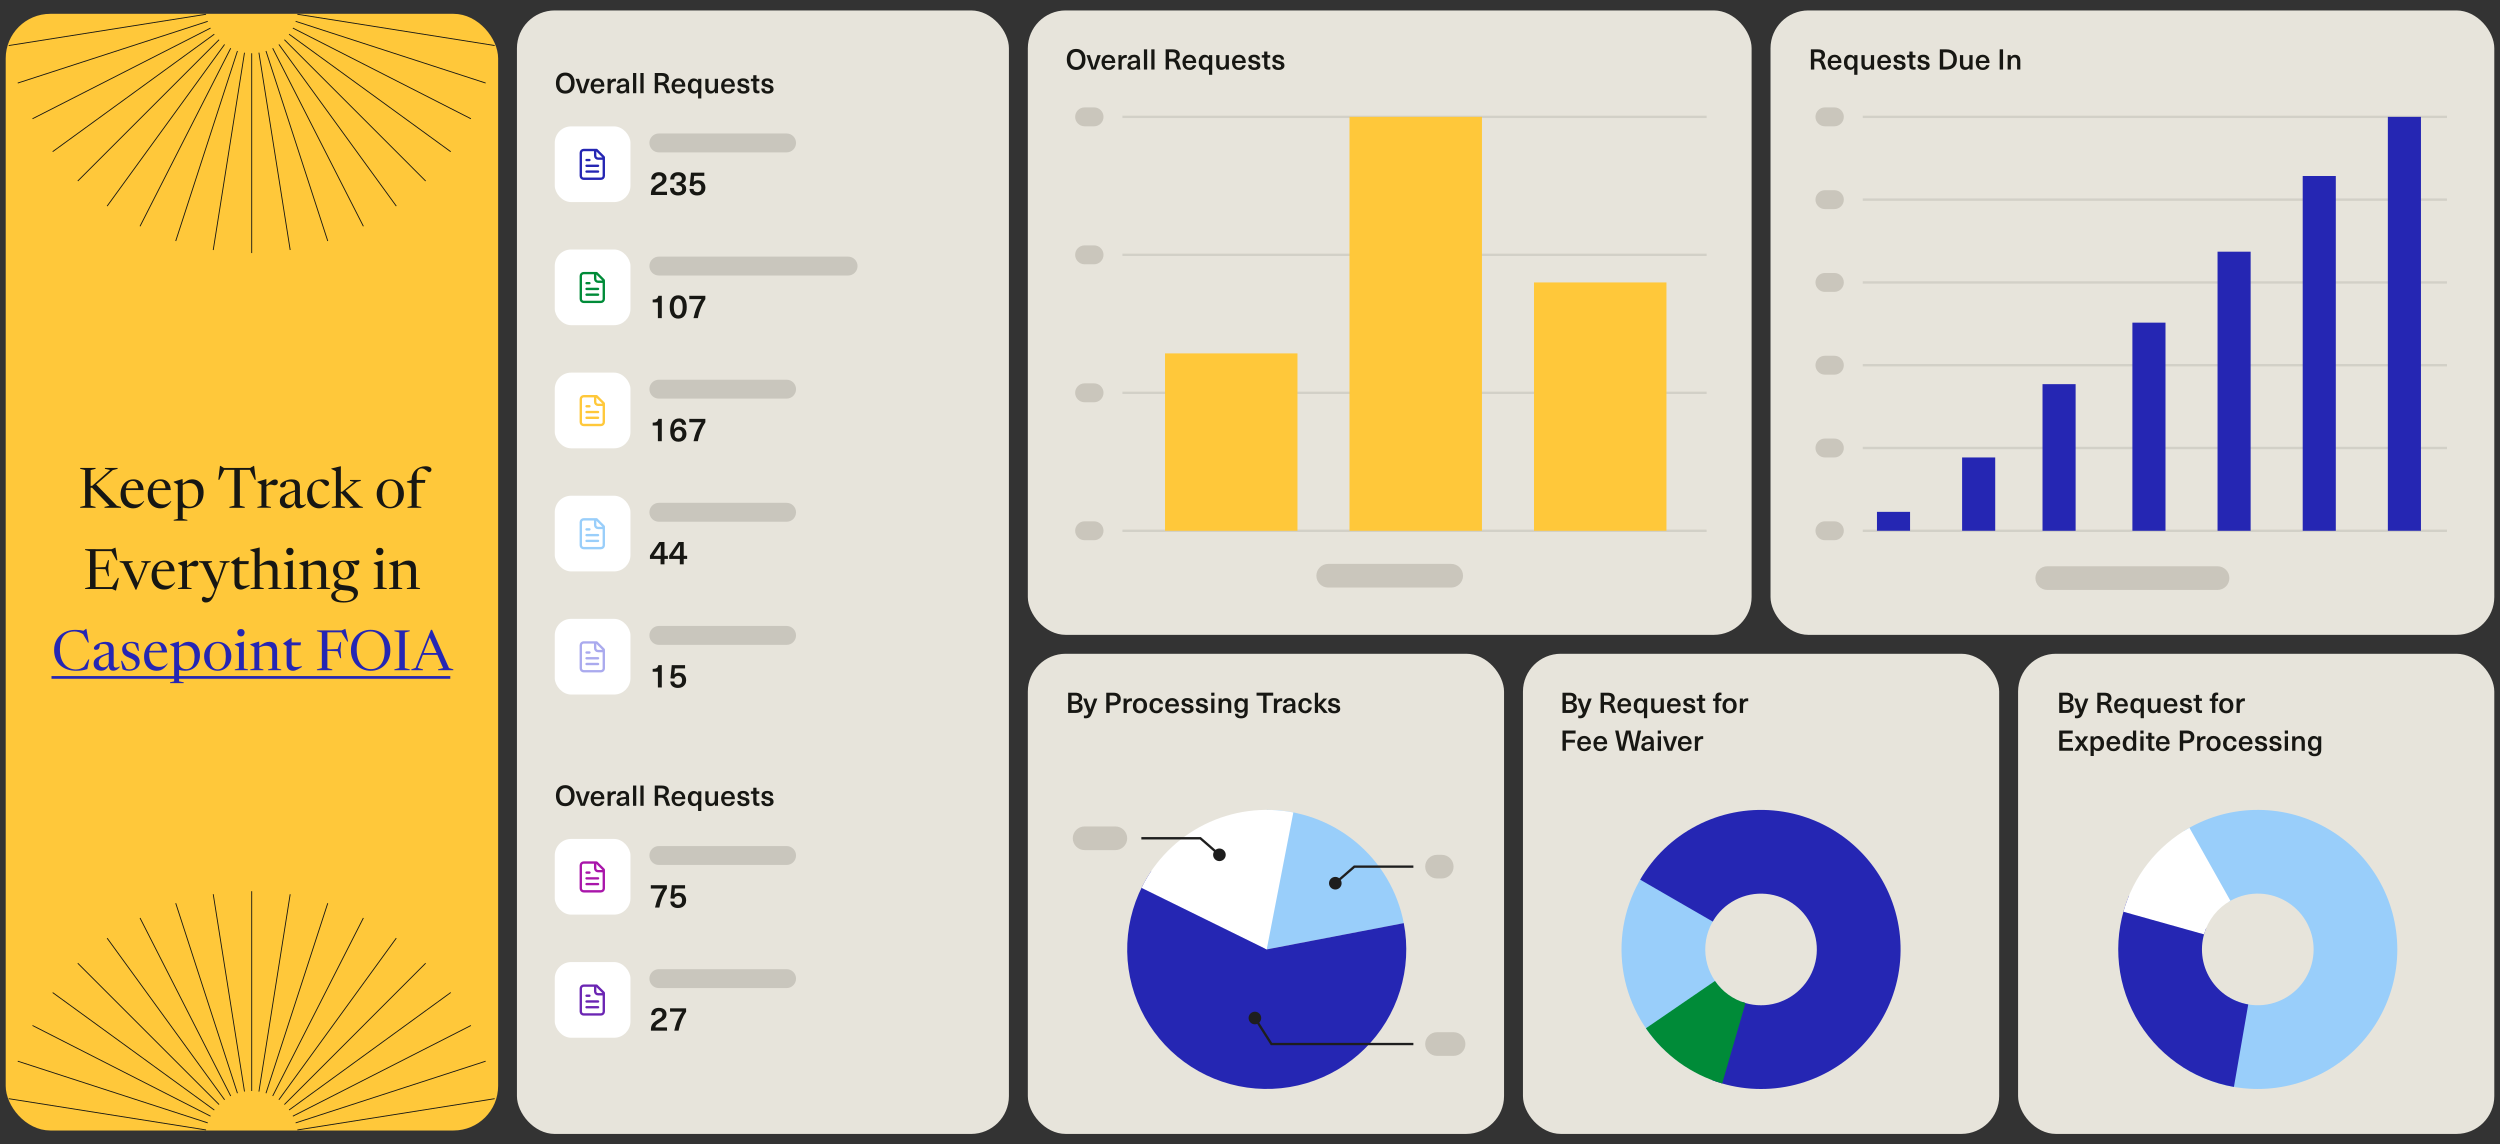 <?xml version="1.0" encoding="UTF-8"?>
<svg id="Layer_1" data-name="Layer 1" xmlns="http://www.w3.org/2000/svg" width="1200" height="549.29" xmlns:xlink="http://www.w3.org/1999/xlink" viewBox="0 0 1200 549.29">
  <rect x="0" y="0" width="1200" height="549.29" fill="#333333" stroke="none"/>
  <defs>
    <clipPath id="clippath">
      <rect x="2.74" y="6.64" width="236.36" height="536" rx="21.38" ry="21.38" fill="#ffc83a"/>
    </clipPath>
    <clipPath id="clippath-1">
      <rect x="248.13" y="5.01" width="236.15" height="539.28" rx="18.17" ry="18.17" fill="none"/>
    </clipPath>
  </defs>
  <g>
    <rect x="2.74" y="6.64" width="236.36" height="536" rx="21.38" ry="21.38" fill="#ffc83a"/>
    <g clip-path="url(#clippath)">
      <g>
        <path d="M238.89,545.84h-95.9" fill="none" stroke="#171713" stroke-miterlimit="2.49" stroke-width=".43"/>
        <path d="M142.73,542.38l94.72-15.01" fill="none" stroke="#171713" stroke-miterlimit="2.49" stroke-width=".43"/>
        <path d="M141.91,538.99l91.2-29.62" fill="none" stroke="#171713" stroke-miterlimit="2.49" stroke-width=".43"/>
        <path d="M140.57,535.77l85.46-43.53" fill="none" stroke="#171713" stroke-miterlimit="2.49" stroke-width=".43"/>
        <path d="M138.76,532.8l77.59-56.39" fill="none" stroke="#171713" stroke-miterlimit="2.49" stroke-width=".43"/>
        <path d="M136.51,530.18l67.8-67.83" fill="none" stroke="#171713" stroke-miterlimit="2.49" stroke-width=".43"/>
        <path d="M133.86,527.89l56.36-77.59" fill="none" stroke="#171713" stroke-miterlimit="2.49" stroke-width=".43"/>
        <path d="M130.89,526.08l43.53-85.46" fill="none" stroke="#171713" stroke-miterlimit="2.49" stroke-width=".43"/>
        <path d="M127.67,524.75l29.65-91.2" fill="none" stroke="#171713" stroke-miterlimit="2.49" stroke-width=".43"/>
        <path d="M124.28,523.96l15.01-94.72" fill="none" stroke="#171713" stroke-miterlimit="2.49" stroke-width=".43"/>
        <path d="M120.82,427.77v95.9" fill="none" stroke="#171713" stroke-miterlimit="2.49" stroke-width=".43"/>
        <path d="M102.35,429.21l15.01,94.72" fill="none" stroke="#171713" stroke-miterlimit="2.49" stroke-width=".43"/>
        <path d="M84.35,433.54l29.62,91.2" fill="none" stroke="#171713" stroke-miterlimit="2.49" stroke-width=".43"/>
        <path d="M67.21,440.63l43.53,85.46" fill="none" stroke="#171713" stroke-miterlimit="2.49" stroke-width=".43"/>
        <path d="M51.42,450.31l56.39,77.59" fill="none" stroke="#171713" stroke-miterlimit="2.49" stroke-width=".43"/>
        <path d="M37.33,462.35l67.83,67.83" fill="none" stroke="#171713" stroke-miterlimit="2.49" stroke-width=".43"/>
        <path d="M25.28,476.44l77.59,56.39" fill="none" stroke="#171713" stroke-miterlimit="2.49" stroke-width=".43"/>
        <path d="M15.6,492.24l85.46,43.53" fill="none" stroke="#171713" stroke-miterlimit="2.49" stroke-width=".43"/>
        <path d="M8.52,509.37l91.2,29.62" fill="none" stroke="#171713" stroke-miterlimit="2.49" stroke-width=".43"/>
        <path d="M4.19,527.37l94.72,15.01" fill="none" stroke="#171713" stroke-miterlimit="2.49" stroke-width=".43"/>
        <path d="M2.74,545.84h95.9" fill="none" stroke="#171713" stroke-miterlimit="2.49" stroke-width=".43"/>
      </g>
      <g>
        <path d="M238.89,3.39h-95.9" fill="none" stroke="#171713" stroke-miterlimit="2.49" stroke-width=".43"/>
        <path d="M142.73,6.85l94.72,15.01" fill="none" stroke="#171713" stroke-miterlimit="2.49" stroke-width=".43"/>
        <path d="M141.91,10.24l91.2,29.62" fill="none" stroke="#171713" stroke-miterlimit="2.49" stroke-width=".43"/>
        <path d="M140.57,13.47l85.46,43.53" fill="none" stroke="#171713" stroke-miterlimit="2.49" stroke-width=".43"/>
        <path d="M138.76,16.43l77.59,56.39" fill="none" stroke="#171713" stroke-miterlimit="2.49" stroke-width=".43"/>
        <path d="M136.51,19.06l67.8,67.83" fill="none" stroke="#171713" stroke-miterlimit="2.49" stroke-width=".43"/>
        <path d="M133.86,21.34l56.36,77.59" fill="none" stroke="#171713" stroke-miterlimit="2.49" stroke-width=".43"/>
        <path d="M130.89,23.15l43.53,85.46" fill="none" stroke="#171713" stroke-miterlimit="2.49" stroke-width=".43"/>
        <path d="M127.67,24.49l29.65,91.2" fill="none" stroke="#171713" stroke-miterlimit="2.49" stroke-width=".43"/>
        <path d="M124.28,25.27l15.01,94.72" fill="none" stroke="#171713" stroke-miterlimit="2.49" stroke-width=".43"/>
        <path d="M120.82,121.46V25.56" fill="none" stroke="#171713" stroke-miterlimit="2.49" stroke-width=".43"/>
        <path d="M102.35,120.02l15.01-94.72" fill="none" stroke="#171713" stroke-miterlimit="2.49" stroke-width=".43"/>
        <path d="M84.35,115.69l29.62-91.2" fill="none" stroke="#171713" stroke-miterlimit="2.49" stroke-width=".43"/>
        <path d="M67.21,108.61L110.74,23.15" fill="none" stroke="#171713" stroke-miterlimit="2.49" stroke-width=".43"/>
        <path d="M51.42,98.93L107.8,21.34" fill="none" stroke="#171713" stroke-miterlimit="2.49" stroke-width=".43"/>
        <path d="M37.33,86.88L105.15,19.06" fill="none" stroke="#171713" stroke-miterlimit="2.49" stroke-width=".43"/>
        <path d="M25.28,72.79L102.87,16.41" fill="none" stroke="#171713" stroke-miterlimit="2.49" stroke-width=".43"/>
        <path d="M15.6,57L101.06,13.47" fill="none" stroke="#171713" stroke-miterlimit="2.49" stroke-width=".43"/>
        <path d="M8.52,39.86L99.72,10.24" fill="none" stroke="#171713" stroke-miterlimit="2.49" stroke-width=".43"/>
        <path d="M4.19,21.86L98.91,6.85" fill="none" stroke="#171713" stroke-miterlimit="2.49" stroke-width=".43"/>
        <path d="M2.74,3.39h95.9" fill="none" stroke="#171713" stroke-miterlimit="2.49" stroke-width=".43"/>
      </g>
    </g>
  </g>
  <g>
    <g clip-path="url(#clippath-1)">
      <rect x="248.13" y="5.01" width="236.15" height="539.28" rx="18.17" ry="18.17" fill="#e7e4db"/>
      <path d="M271.34,34.84c.92,0,1.71.2,2.38.61.68.41,1.2.99,1.57,1.76.36.75.54,1.65.54,2.68s-.18,1.93-.54,2.7c-.36.75-.89,1.34-1.57,1.74-.67.41-1.47.61-2.38.61s-1.72-.2-2.4-.61c-.67-.41-1.19-.99-1.55-1.74-.36-.76-.54-1.66-.54-2.7s.18-1.93.54-2.68c.36-.76.88-1.35,1.55-1.76.68-.41,1.48-.61,2.4-.61ZM271.34,36.3c-.86,0-1.55.32-2.06.97-.5.64-.75,1.52-.75,2.63s.25,1.98.75,2.63c.51.64,1.19.97,2.06.97s1.54-.32,2.04-.97c.51-.64.76-1.52.76-2.63s-.25-1.98-.76-2.63c-.5-.64-1.18-.97-2.04-.97ZM278.71,44.74l-2.41-6.92h1.62l.9,2.82c.3.92.59,1.93.89,3.02h.03c.29-1.1.59-2.11.89-3.02l.9-2.82h1.62l-2.41,6.92h-2.02ZM286.86,43.8c.44,0,.79-.1,1.06-.31.28-.21.46-.49.53-.83h1.59c-.14.65-.49,1.2-1.05,1.63-.56.44-1.28.65-2.14.65-.69,0-1.29-.15-1.8-.46-.5-.32-.89-.76-1.16-1.32-.26-.56-.4-1.22-.4-1.96,0-.68.13-1.29.4-1.84.26-.54.64-.97,1.14-1.28.51-.31,1.1-.46,1.78-.46.78,0,1.44.21,1.99.64.55.42.93.99,1.12,1.72.13.41.19.95.19,1.62h-5.08c.03.74.2,1.3.53,1.66.34.36.76.54,1.28.54ZM286.83,38.76c-.48,0-.88.15-1.2.46-.31.31-.5.76-.56,1.35h3.5c-.05-.59-.24-1.04-.56-1.35-.31-.31-.7-.46-1.19-.46ZM295.08,37.73c.18,0,.37.02.57.07v1.38c-.17-.04-.35-.05-.54-.05-.62,0-1.09.2-1.43.59-.33.38-.49.93-.49,1.65v3.39h-1.55v-6.92h1.44v1.02h.03c.46-.74,1.12-1.12,1.98-1.12ZM299.09,37.62c.93,0,1.63.23,2.11.68.49.45.74,1.13.74,2.03v2.59c0,.74.06,1.35.18,1.83h-1.4c-.06-.28-.1-.6-.1-.97h-.03c-.51.74-1.29,1.12-2.33,1.12-.71,0-1.28-.19-1.7-.57-.43-.39-.64-.89-.64-1.48s.2-1.06.6-1.42c.41-.35,1.09-.61,2.06-.76.58-.1,1.2-.17,1.87-.2v-.27c0-.49-.12-.85-.37-1.08-.24-.24-.56-.35-.98-.35s-.74.11-.98.33c-.24.22-.36.51-.38.89h-1.53c.04-.69.3-1.25.79-1.69.5-.44,1.2-.65,2.1-.65ZM300.44,41.46c-.59.04-1.12.1-1.59.18-.5.08-.85.2-1.06.37-.2.16-.3.4-.3.72s.1.56.31.75c.22.18.52.27.91.27.25,0,.48-.04.69-.11.22-.08.4-.2.56-.35.18-.19.3-.39.37-.6.07-.22.11-.51.11-.89v-.34ZM303.85,44.74v-9.7h1.55v9.7h-1.55ZM307.39,44.74v-9.7h1.55v9.7h-1.55ZM317.61,35.04c1.16,0,2.03.23,2.6.69.57.46.86,1.13.86,1.99,0,.61-.16,1.13-.49,1.55-.32.43-.75.71-1.31.84v.03c.35.12.62.3.82.56.2.25.41.69.63,1.29l.99,2.74h-1.78l-.82-2.44c-.19-.55-.42-.94-.68-1.14-.25-.21-.63-.31-1.12-.31h-1.4v3.9h-1.63v-9.7h3.34ZM315.91,39.51h1.62c.64,0,1.12-.14,1.43-.42.31-.28.46-.67.46-1.16,0-1.03-.66-1.54-1.99-1.54h-1.53v3.12ZM325.71,43.8c.44,0,.79-.1,1.06-.31.28-.21.46-.49.53-.83h1.59c-.14.65-.49,1.2-1.05,1.63-.56.44-1.28.65-2.14.65-.69,0-1.29-.15-1.8-.46-.5-.32-.89-.76-1.16-1.32-.26-.56-.4-1.22-.4-1.96,0-.68.13-1.29.4-1.84.26-.54.64-.97,1.14-1.28.51-.31,1.1-.46,1.78-.46.78,0,1.44.21,1.99.64.55.42.93.99,1.12,1.72.13.41.19.95.19,1.62h-5.08c.03.74.2,1.3.53,1.66.34.36.76.54,1.28.54ZM325.68,38.76c-.48,0-.88.15-1.2.46-.31.31-.49.76-.56,1.35h3.5c-.05-.59-.24-1.04-.56-1.35-.31-.31-.7-.46-1.19-.46ZM333.03,37.64c.44,0,.84.1,1.2.3.37.2.66.48.86.83h.03v-.95h1.51v9.44h-1.55v-3.42h-.03c-.2.34-.48.6-.84.79-.35.18-.75.27-1.19.27-.58,0-1.09-.15-1.53-.44-.43-.3-.76-.72-.99-1.27-.24-.55-.35-1.19-.35-1.92s.12-1.36.35-1.91c.24-.55.57-.98,1.01-1.28.44-.3.94-.45,1.53-.45ZM333.48,38.86c-.53,0-.94.22-1.25.67-.31.44-.46,1.02-.46,1.76s.15,1.33.46,1.77c.31.44.73.65,1.25.65s.91-.22,1.21-.65c.31-.44.46-1.03.46-1.77s-.15-1.34-.46-1.77c-.3-.44-.7-.65-1.21-.65ZM341.07,44.91c-.8,0-1.42-.24-1.87-.72-.44-.48-.65-1.19-.65-2.13v-4.24h1.55v4.1c0,1.15.47,1.73,1.4,1.73.46,0,.84-.17,1.13-.52.3-.35.45-.84.45-1.47v-3.84h1.55v6.92h-1.47v-.9h-.03c-.23.33-.52.59-.87.78-.35.19-.75.29-1.2.29ZM349.5,43.8c.44,0,.79-.1,1.06-.31.28-.21.46-.49.53-.83h1.59c-.14.65-.49,1.2-1.05,1.63-.56.44-1.28.65-2.14.65-.69,0-1.29-.15-1.8-.46-.5-.32-.89-.76-1.16-1.32-.26-.56-.4-1.22-.4-1.96,0-.68.13-1.29.4-1.84.26-.54.64-.97,1.14-1.28.51-.31,1.1-.46,1.78-.46.78,0,1.44.21,1.99.64.55.42.93.99,1.12,1.72.13.41.19.95.19,1.62h-5.08c.03.74.2,1.3.53,1.66.34.36.76.54,1.28.54ZM349.47,38.76c-.48,0-.88.15-1.2.46-.31.31-.5.76-.56,1.35h3.5c-.05-.59-.24-1.04-.56-1.35-.31-.31-.7-.46-1.19-.46ZM356.74,37.62c.89,0,1.58.2,2.06.61.49.4.74.98.75,1.74h-1.5c0-.41-.11-.71-.34-.91-.23-.21-.55-.31-.98-.31-.36,0-.64.07-.84.22-.2.15-.3.35-.3.6,0,.19.05.35.15.46.11.11.26.2.46.27.2.06.52.15.95.26.6.15,1.06.3,1.39.44.34.13.62.34.86.64.25.29.37.69.37,1.2,0,.64-.26,1.15-.79,1.54-.53.38-1.23.57-2.11.57-.94,0-1.68-.21-2.21-.63-.52-.43-.78-1.04-.79-1.85h1.58c0,.43.12.75.37.98.25.23.61.34,1.08.34.39,0,.69-.08.91-.23.23-.15.34-.36.34-.63,0-.23-.06-.4-.18-.53-.12-.14-.29-.24-.52-.31-.22-.08-.57-.18-1.05-.3-.54-.14-.96-.26-1.27-.38-.3-.12-.56-.31-.78-.59-.22-.27-.33-.65-.33-1.13,0-.41.11-.77.34-1.08.23-.32.54-.56.95-.74.41-.17.88-.26,1.42-.26ZM364.06,43.56c.2,0,.36-.02.48-.07v1.21c-.28.08-.57.12-.87.12-.74,0-1.27-.16-1.61-.49-.33-.34-.49-.88-.49-1.63v-3.69h-1.16v-1.19h1.16v-1.73h1.55v1.73h1.35v1.19h-1.35v3.46c0,.39.07.67.22.84.15.16.39.25.72.25ZM368.29,37.62c.89,0,1.58.2,2.06.61.49.4.74.98.75,1.74h-1.5c0-.41-.11-.71-.34-.91-.23-.21-.55-.31-.98-.31-.36,0-.64.07-.84.22-.2.15-.3.35-.3.6,0,.19.05.35.15.46.11.11.26.2.46.27.2.06.52.15.95.26.6.15,1.06.3,1.39.44.34.13.62.34.86.64.25.29.37.69.37,1.2,0,.64-.26,1.15-.79,1.54-.53.38-1.23.57-2.11.57-.94,0-1.68-.21-2.21-.63-.52-.43-.78-1.04-.79-1.85h1.58c0,.43.12.75.37.98.25.23.61.34,1.08.34.39,0,.69-.08.91-.23.23-.15.34-.36.34-.63,0-.23-.06-.4-.18-.53-.12-.14-.29-.24-.52-.31-.22-.08-.57-.18-1.05-.3-.54-.14-.96-.26-1.27-.38-.3-.12-.56-.31-.78-.59s-.33-.65-.33-1.13c0-.41.11-.77.34-1.08.23-.32.54-.56.95-.74.41-.17.88-.26,1.42-.26Z" fill="#171713"/>
      <rect x="266.29" y="60.67" width="36.33" height="36.33" rx="7.86" ry="7.86" fill="#fff"/>
      <path d="M285.68,71.99v2.76c0,.37.15.72.4.98.26.26.61.41.98.41h2.76M282.92,76.82h-1.38M287.06,79.58h-5.52M287.06,82.35h-5.52M286.37,71.99h-6.21c-.37,0-.72.15-.98.4s-.4.61-.4.98v11.05c0,.37.15.72.4.98s.61.4.98.4h8.28c.37,0,.72-.15.98-.4s.4-.61.4-.98v-8.97l-3.45-3.45Z" fill="none" stroke="#2526b3" stroke-linecap="round" stroke-linejoin="round" stroke-width="1.14"/>
      <path d="M316.25,64.07h61.31c2.51,0,4.54,2.03,4.54,4.54h0c0,2.51-2.03,4.54-4.54,4.54h-61.31c-2.51,0-4.54-2.03-4.54-4.54h0c0-2.51,2.03-4.54,4.54-4.54Z" fill="#c9c6bd"/>
      <path d="M316.32,82.64c.72,0,1.35.13,1.89.38.54.24.96.59,1.26,1.05.3.46.45.99.45,1.59s-.12,1.13-.35,1.57c-.22.43-.54.81-.94,1.13-.39.32-.91.66-1.54,1.03-.68.4-1.19.75-1.54,1.03-.35.28-.59.54-.73.78-.13.24-.2.52-.21.83h5.56v1.56h-7.72c-.01-.08-.02-.2-.02-.33,0-.73.08-1.36.25-1.88.17-.52.48-1.01.92-1.48.45-.47,1.09-.94,1.94-1.43.6-.35,1.07-.65,1.4-.89.33-.25.58-.52.75-.81.18-.3.27-.64.27-1.03,0-.46-.15-.82-.45-1.1-.29-.27-.68-.41-1.19-.41-1.19,0-1.81.63-1.86,1.89h-1.89c.03-1.11.38-1.97,1.03-2.57.67-.6,1.57-.91,2.72-.91ZM325.54,82.64c1.12,0,2.01.27,2.67.81.66.54.99,1.26.99,2.16,0,.62-.15,1.12-.46,1.51-.3.39-.76.71-1.4.94v.03c.7.23,1.21.56,1.54.99.33.42.49.98.49,1.67,0,.62-.16,1.16-.48,1.62-.32.47-.77.83-1.35,1.08-.57.25-1.23.38-1.99.38-1.25,0-2.22-.31-2.91-.94-.68-.62-1.02-1.51-1.02-2.67h1.91c0,.67.17,1.18.51,1.53.34.34.84.51,1.51.51.57,0,1.03-.14,1.38-.43.35-.3.52-.68.52-1.16,0-1.12-.78-1.68-2.35-1.68h-.38v-1.54h.38c.68,0,1.21-.15,1.61-.45.4-.31.6-.71.6-1.21,0-.47-.17-.84-.51-1.13-.34-.3-.78-.45-1.34-.45-.59,0-1.05.16-1.37.49-.32.32-.48.8-.48,1.45h-1.89c0-1.1.33-1.96,1-2.57.68-.62,1.61-.94,2.8-.94ZM333.2,84.43l-.29,2.91h.03c.25-.27.57-.48.94-.62.37-.15.77-.22,1.19-.22.7,0,1.31.15,1.84.45.54.3.95.72,1.24,1.26.3.53.45,1.14.45,1.84,0,.76-.16,1.43-.49,2-.33.56-.79,1-1.38,1.32-.59.31-1.28.46-2.07.46-1.11,0-2-.28-2.67-.84-.66-.56-.99-1.32-.99-2.29h1.89c.01.49.18.87.51,1.14.34.28.76.41,1.26.41.63,0,1.11-.19,1.46-.56.35-.37.52-.89.52-1.57s-.17-1.18-.52-1.54c-.34-.37-.81-.56-1.4-.56-.47,0-.85.12-1.16.35-.31.23-.51.56-.62.97l-1.86-.13.6-6.34h6.39v1.56h-4.88Z" fill="#171713"/>
      <rect x="266.29" y="119.76" width="36.33" height="36.33" rx="7.86" ry="7.86" fill="#fff"/>
      <path d="M285.68,131.09v2.76c0,.37.15.72.4.98s.61.4.98.4h2.76M282.92,135.92h-1.38M287.06,138.68h-5.52M287.06,141.44h-5.52M286.37,131.09h-6.21c-.37,0-.72.15-.98.4-.26.26-.4.61-.4.98v11.05c0,.37.15.72.4.98s.61.41.98.41h8.28c.37,0,.72-.15.98-.41s.4-.61.4-.98v-8.97l-3.45-3.45Z" fill="none" stroke="#008b38" stroke-linecap="round" stroke-linejoin="round" stroke-width="1.14"/>
      <path d="M316.25,123.17h90.83c2.51,0,4.54,2.03,4.54,4.54h0c0,2.51-2.03,4.54-4.54,4.54h-90.83c-2.51,0-4.54-2.03-4.54-4.54h0c0-2.51,2.03-4.54,4.54-4.54Z" fill="#c9c6bd"/>
      <path d="M315.79,152.69v-7.53h-2.5v-1.37c.87,0,1.51-.14,1.92-.41.42-.29.68-.75.78-1.4h1.67v10.71h-1.88ZM325.57,141.74c1.31,0,2.32.48,3.02,1.45.7.96,1.05,2.35,1.05,4.15s-.35,3.18-1.05,4.15c-.7.96-1.71,1.45-3.02,1.45s-2.33-.48-3.04-1.45c-.7-.97-1.05-2.35-1.05-4.15s.35-3.18,1.05-4.15c.71-.97,1.72-1.45,3.04-1.45ZM325.57,143.34c-.69,0-1.22.34-1.59,1.03-.36.68-.54,1.66-.54,2.96s.18,2.29.54,2.99c.37.69.9,1.03,1.59,1.03s1.2-.35,1.56-1.03c.37-.7.56-1.7.56-2.99s-.19-2.28-.56-2.96c-.36-.69-.88-1.03-1.56-1.03ZM338.57,143.61c-.83,1.19-1.56,2.56-2.19,4.12-.64,1.56-1.11,3.21-1.43,4.96h-2.07c.41-1.92.96-3.66,1.65-5.23.69-1.57,1.41-2.86,2.18-3.88h-5.85v-1.61h7.71v1.64Z" fill="#171713"/>
      <rect x="266.29" y="178.86" width="36.33" height="36.33" rx="7.86" ry="7.86" fill="#fff"/>
      <path d="M285.68,190.18v2.76c0,.37.15.72.4.98s.61.4.98.4h2.76M282.92,195.01h-1.38M287.06,197.78h-5.52M287.06,200.54h-5.52M286.37,190.18h-6.21c-.37,0-.72.15-.98.41s-.4.61-.4.98v11.05c0,.37.15.72.4.98s.61.4.98.4h8.28c.37,0,.72-.15.98-.4s.4-.61.4-.98v-8.98l-3.45-3.45Z" fill="none" stroke="#ffc83a" stroke-linecap="round" stroke-linejoin="round" stroke-width="1.14"/>
      <path d="M316.25,182.26h61.31c2.51,0,4.54,2.03,4.54,4.54h0c0,2.51-2.03,4.54-4.54,4.54h-61.31c-2.51,0-4.54-2.03-4.54-4.54h0c0-2.51,2.03-4.54,4.54-4.54Z" fill="#c9c6bd"/>
      <path d="M315.79,211.78v-7.53h-2.5v-1.37c.87,0,1.51-.14,1.92-.41.42-.29.68-.75.78-1.4h1.67v10.71h-1.88ZM325.9,200.83c1.01,0,1.81.28,2.42.83.6.54.94,1.29,1.02,2.26h-1.91c-.07-.5-.25-.87-.52-1.13-.26-.25-.63-.38-1.08-.38-.7,0-1.26.3-1.68.91-.41.59-.64,1.5-.67,2.72h.03c.65-.83,1.49-1.24,2.54-1.24.68,0,1.28.15,1.8.45.53.3.94.71,1.22,1.24.29.53.43,1.14.43,1.83,0,.73-.16,1.38-.49,1.94-.32.56-.77,1-1.35,1.32-.58.31-1.25.46-2,.46-1.28,0-2.26-.44-2.94-1.32-.68-.88-1.02-2.18-1.02-3.91,0-1.92.37-3.39,1.1-4.42.74-1.03,1.78-1.54,3.12-1.54ZM325.68,206.27c-.57,0-1.03.2-1.38.59-.34.38-.51.89-.51,1.53s.16,1.14.49,1.51c.34.37.79.56,1.37.56s1.03-.19,1.37-.56c.35-.38.52-.9.52-1.54s-.17-1.13-.51-1.51c-.34-.38-.79-.57-1.35-.57ZM338.57,202.71c-.83,1.19-1.56,2.56-2.19,4.12-.64,1.56-1.11,3.21-1.43,4.96h-2.07c.41-1.92.96-3.66,1.65-5.23.69-1.57,1.41-2.86,2.18-3.88h-5.85v-1.61h7.71v1.64Z" fill="#171713"/>
      <rect x="266.29" y="237.95" width="36.33" height="36.33" rx="7.86" ry="7.86" fill="#fff"/>
      <path d="M285.68,249.28v2.76c0,.37.15.72.4.98.26.26.61.4.98.4h2.76M282.92,254.11h-1.38M287.06,256.87h-5.52M287.06,259.63h-5.52M286.37,249.28h-6.21c-.37,0-.72.15-.98.4-.26.26-.4.61-.4.98v11.05c0,.37.15.72.4.98.26.26.61.41.98.41h8.28c.37,0,.72-.15.98-.41.26-.26.4-.61.4-.98v-8.97l-3.45-3.45Z" fill="none" stroke="#99cefa" stroke-linecap="round" stroke-linejoin="round" stroke-width="1.14"/>
      <path d="M316.25,241.36h61.31c2.51,0,4.54,2.03,4.54,4.54h0c0,2.51-2.03,4.54-4.54,4.54h-61.31c-2.51,0-4.54-2.03-4.54-4.54h0c0-2.51,2.03-4.54,4.54-4.54Z" fill="#c9c6bd"/>
      <path d="M318.95,268.3v2.57h-1.88v-2.57h-5.1v-1.62l4.47-6.52h2.51v6.63h1.64v1.51h-1.64ZM317.13,266.79v-1.38c0-1.11.03-2.37.08-3.77h-.03c-.52.85-1.29,2.02-2.3,3.53l-1.13,1.62h3.39ZM328.19,268.3v2.57h-1.88v-2.57h-5.1v-1.62l4.47-6.52h2.51v6.63h1.64v1.51h-1.64ZM326.36,266.79v-1.38c0-1.11.03-2.37.08-3.77h-.03c-.52.85-1.29,2.02-2.3,3.53l-1.13,1.62h3.39Z" fill="#171713"/>
      <rect x="266.29" y="297.05" width="36.33" height="36.33" rx="7.86" ry="7.86" fill="#fff"/>
      <path d="M285.68,308.37v2.76c0,.37.15.72.4.98.26.26.61.4.98.4h2.76M282.92,313.21h-1.38M287.06,315.97h-5.52M287.06,318.73h-5.52M286.37,308.37h-6.21c-.37,0-.72.15-.98.41s-.4.61-.4.98v11.05c0,.37.15.72.4.98s.61.4.98.4h8.28c.37,0,.72-.15.98-.4s.4-.61.4-.98v-8.98l-3.45-3.45Z" fill="none" stroke="#aae" stroke-linecap="round" stroke-linejoin="round" stroke-width="1.14"/>
      <path d="M316.25,300.46h61.31c2.51,0,4.54,2.03,4.54,4.54h0c0,2.51-2.03,4.54-4.54,4.54h-61.31c-2.51,0-4.54-2.03-4.54-4.54h0c0-2.51,2.03-4.54,4.54-4.54Z" fill="#c9c6bd"/>
      <path d="M315.79,329.97v-7.53h-2.5v-1.37c.87,0,1.51-.14,1.92-.41.42-.29.68-.75.78-1.4h1.67v10.71h-1.88ZM323.96,320.82l-.29,2.91h.03c.25-.28.57-.48.94-.62.37-.15.77-.22,1.19-.22.7,0,1.31.15,1.84.45.54.3.95.72,1.24,1.26.3.53.45,1.14.45,1.84,0,.76-.16,1.43-.49,2-.33.56-.79,1-1.38,1.32-.59.31-1.28.46-2.07.46-1.11,0-2-.28-2.67-.84-.66-.56-.99-1.32-.99-2.29h1.89c.01.49.18.87.51,1.14.34.28.76.41,1.26.41.63,0,1.11-.19,1.46-.56.35-.37.52-.9.52-1.57s-.17-1.18-.52-1.54c-.34-.37-.81-.56-1.4-.56-.47,0-.85.12-1.16.35-.31.23-.51.56-.62.97l-1.86-.13.6-6.34h6.39v1.56h-4.88Z" fill="#171713"/>
      <path d="M271.34,376.87c.92,0,1.71.2,2.38.61.68.41,1.2.99,1.57,1.76.36.75.54,1.65.54,2.68s-.18,1.93-.54,2.7c-.36.75-.89,1.34-1.57,1.74-.67.41-1.47.61-2.38.61s-1.72-.2-2.4-.61c-.67-.41-1.19-.99-1.55-1.74-.36-.76-.54-1.66-.54-2.7s.18-1.93.54-2.68c.36-.76.88-1.35,1.55-1.76.68-.41,1.48-.61,2.4-.61ZM271.34,378.32c-.86,0-1.55.32-2.06.97-.5.64-.75,1.52-.75,2.63s.25,1.98.75,2.63c.51.64,1.19.97,2.06.97s1.54-.32,2.04-.97c.51-.64.76-1.52.76-2.63s-.25-1.98-.76-2.63c-.5-.64-1.18-.97-2.04-.97ZM278.71,386.77l-2.41-6.92h1.62l.9,2.82c.3.92.59,1.93.89,3.02h.03c.29-1.1.59-2.11.89-3.02l.9-2.82h1.62l-2.41,6.92h-2.02ZM286.86,385.83c.44,0,.79-.1,1.06-.31.28-.21.46-.49.53-.83h1.59c-.14.65-.49,1.2-1.05,1.63-.56.44-1.28.65-2.14.65-.69,0-1.29-.15-1.8-.46-.5-.32-.89-.76-1.16-1.32-.26-.56-.4-1.22-.4-1.96,0-.68.13-1.29.4-1.84.26-.54.64-.97,1.14-1.28.51-.31,1.1-.46,1.78-.46.78,0,1.44.21,1.99.64.55.42.93.99,1.12,1.72.13.41.19.95.19,1.62h-5.08c.03.74.2,1.3.53,1.66.34.36.76.54,1.28.54ZM286.83,380.79c-.48,0-.88.15-1.2.46-.31.31-.5.76-.56,1.35h3.5c-.05-.59-.24-1.04-.56-1.35-.31-.31-.7-.46-1.19-.46ZM295.08,379.75c.18,0,.37.02.57.07v1.38c-.17-.04-.35-.05-.54-.05-.62,0-1.09.2-1.43.59-.33.38-.49.93-.49,1.65v3.39h-1.55v-6.92h1.44v1.02h.03c.46-.74,1.12-1.12,1.98-1.12ZM299.09,379.64c.93,0,1.63.23,2.11.68.49.45.74,1.13.74,2.03v2.59c0,.74.06,1.35.18,1.83h-1.4c-.06-.28-.1-.6-.1-.97h-.03c-.51.74-1.29,1.12-2.33,1.12-.71,0-1.28-.19-1.7-.57-.43-.39-.64-.89-.64-1.49s.2-1.06.6-1.42c.41-.35,1.09-.61,2.06-.76.58-.1,1.2-.17,1.87-.2v-.27c0-.49-.12-.85-.37-1.08-.24-.24-.56-.35-.98-.35s-.74.11-.98.33c-.24.22-.36.51-.38.89h-1.53c.04-.69.3-1.25.79-1.69.5-.44,1.2-.65,2.1-.65ZM300.44,383.49c-.59.04-1.12.1-1.59.18-.5.08-.85.2-1.06.37-.2.16-.3.4-.3.72s.1.56.31.75c.22.18.52.27.91.27.25,0,.48-.04.69-.11.22-.08.4-.2.56-.35.18-.19.3-.39.37-.6.07-.22.11-.51.11-.89v-.34ZM303.85,386.77v-9.7h1.55v9.7h-1.55ZM307.39,386.77v-9.7h1.55v9.7h-1.55ZM317.61,377.07c1.16,0,2.03.23,2.6.69.57.46.86,1.13.86,1.99,0,.61-.16,1.13-.49,1.55-.32.43-.75.71-1.31.84v.03c.35.12.62.3.82.56.2.25.41.69.63,1.29l.99,2.74h-1.78l-.82-2.44c-.19-.55-.42-.94-.68-1.14-.25-.21-.63-.31-1.12-.31h-1.4v3.9h-1.63v-9.7h3.34ZM315.91,381.54h1.62c.64,0,1.12-.14,1.43-.42.31-.28.46-.67.46-1.16,0-1.03-.66-1.54-1.99-1.54h-1.53v3.12ZM325.71,385.83c.44,0,.79-.1,1.06-.31.28-.21.46-.49.53-.83h1.59c-.14.65-.49,1.2-1.05,1.63-.56.44-1.28.65-2.14.65-.69,0-1.29-.15-1.8-.46-.5-.32-.89-.76-1.16-1.32-.26-.56-.4-1.22-.4-1.96,0-.68.13-1.29.4-1.84.26-.54.64-.97,1.14-1.28.51-.31,1.1-.46,1.78-.46.78,0,1.44.21,1.99.64.55.42.93.99,1.12,1.72.13.41.19.95.19,1.62h-5.08c.03.74.2,1.3.53,1.66.34.36.76.54,1.28.54ZM325.68,380.79c-.48,0-.88.15-1.2.46-.31.31-.49.76-.56,1.35h3.5c-.05-.59-.24-1.04-.56-1.35-.31-.31-.7-.46-1.19-.46ZM333.03,379.67c.44,0,.84.1,1.2.3.37.2.66.48.86.83h.03v-.95h1.51v9.44h-1.55v-3.42h-.03c-.2.34-.48.6-.84.79-.35.18-.75.27-1.19.27-.58,0-1.09-.15-1.53-.44-.43-.3-.76-.72-.99-1.27-.24-.55-.35-1.19-.35-1.92s.12-1.36.35-1.91c.24-.55.57-.98,1.01-1.28.44-.3.94-.45,1.53-.45ZM333.48,380.88c-.53,0-.94.22-1.25.67-.31.44-.46,1.02-.46,1.76s.15,1.33.46,1.77c.31.44.73.65,1.25.65s.91-.22,1.21-.65c.31-.44.46-1.03.46-1.77s-.15-1.34-.46-1.77c-.3-.44-.7-.65-1.21-.65ZM341.07,386.93c-.8,0-1.42-.24-1.87-.72-.44-.48-.65-1.19-.65-2.13v-4.24h1.55v4.1c0,1.15.47,1.73,1.4,1.73.46,0,.84-.17,1.13-.52.3-.35.45-.84.45-1.47v-3.84h1.55v6.92h-1.47v-.9h-.03c-.23.33-.52.59-.87.78-.35.19-.75.29-1.2.29ZM349.5,385.83c.44,0,.79-.1,1.06-.31.28-.21.46-.49.53-.83h1.59c-.14.65-.49,1.2-1.05,1.63s-1.28.65-2.14.65c-.69,0-1.29-.15-1.8-.46-.5-.32-.89-.76-1.16-1.32-.26-.56-.4-1.22-.4-1.96,0-.68.13-1.29.4-1.84s.64-.97,1.14-1.28c.51-.31,1.1-.46,1.78-.46.78,0,1.44.21,1.99.64.55.42.93.99,1.12,1.72.13.41.19.95.19,1.62h-5.08c.03.74.2,1.3.53,1.66.34.36.76.54,1.28.54ZM349.47,380.79c-.48,0-.88.15-1.2.46-.31.31-.5.76-.56,1.35h3.5c-.05-.59-.24-1.04-.56-1.35-.31-.31-.7-.46-1.19-.46ZM356.74,379.64c.89,0,1.58.2,2.06.61.49.4.74.98.75,1.74h-1.5c0-.41-.11-.71-.34-.91-.23-.21-.55-.31-.98-.31-.36,0-.64.07-.84.22-.2.15-.3.35-.3.6,0,.19.05.35.15.46.11.11.26.2.46.27.2.06.52.15.95.26.6.15,1.06.3,1.39.44.34.13.62.34.86.64.25.29.37.69.37,1.2,0,.64-.26,1.15-.79,1.54-.53.38-1.23.57-2.11.57-.94,0-1.68-.21-2.21-.63-.52-.43-.78-1.04-.79-1.85h1.58c0,.43.12.75.37.98.25.23.61.34,1.08.34.39,0,.69-.08.91-.23.23-.15.34-.36.34-.63,0-.23-.06-.4-.18-.53-.12-.14-.29-.24-.52-.31-.22-.08-.57-.18-1.05-.3-.54-.14-.96-.26-1.27-.38-.3-.12-.56-.31-.78-.59-.22-.27-.33-.65-.33-1.13,0-.41.11-.77.34-1.08.23-.32.54-.56.95-.74.41-.17.88-.26,1.42-.26ZM364.06,385.58c.2,0,.36-.02.48-.07v1.21c-.28.08-.57.12-.87.12-.74,0-1.27-.16-1.61-.49-.33-.34-.49-.88-.49-1.63v-3.69h-1.16v-1.19h1.16v-1.73h1.55v1.73h1.35v1.19h-1.35v3.46c0,.39.07.67.22.84.15.16.39.25.72.25ZM368.29,379.64c.89,0,1.58.2,2.06.61.49.4.74.98.75,1.74h-1.5c0-.41-.11-.71-.34-.91-.23-.21-.55-.31-.98-.31-.36,0-.64.07-.84.22-.2.15-.3.35-.3.6,0,.19.05.35.15.46.11.11.26.2.46.27.2.06.52.15.95.26.6.15,1.06.3,1.39.44.34.13.62.34.86.64.25.29.37.69.37,1.2,0,.64-.26,1.15-.79,1.54-.53.38-1.23.57-2.11.57-.94,0-1.68-.21-2.21-.63-.52-.43-.78-1.04-.79-1.85h1.58c0,.43.12.75.37.98.25.23.61.34,1.08.34.39,0,.69-.08.91-.23.23-.15.34-.36.34-.63,0-.23-.06-.4-.18-.53-.12-.14-.29-.24-.52-.31-.22-.08-.57-.18-1.05-.3-.54-.14-.96-.26-1.27-.38-.3-.12-.56-.31-.78-.59s-.33-.65-.33-1.13c0-.41.11-.77.34-1.08.23-.32.54-.56.95-.74.41-.17.88-.26,1.42-.26Z" fill="#171713"/>
      <rect x="266.29" y="402.69" width="36.33" height="36.33" rx="7.86" ry="7.86" fill="#fff"/>
      <path d="M285.68,414.02v2.76c0,.37.15.72.4.98.26.26.61.4.98.4h2.76M282.92,418.85h-1.38M287.06,421.61h-5.52M287.06,424.37h-5.52M286.37,414.02h-6.21c-.37,0-.72.15-.98.4s-.4.61-.4.98v11.05c0,.37.15.72.4.98s.61.4.98.4h8.28c.37,0,.72-.15.98-.4s.4-.61.4-.98v-8.98l-3.45-3.45Z" fill="none" stroke="#a916aa" stroke-linecap="round" stroke-linejoin="round" stroke-width="1.14"/>
      <path d="M316.25,406.1h61.31c2.51,0,4.54,2.03,4.54,4.54h0c0,2.51-2.03,4.54-4.54,4.54h-61.31c-2.51,0-4.54-2.03-4.54-4.54h0c0-2.51,2.03-4.54,4.54-4.54Z" fill="#c9c6bd"/>
      <path d="M320.1,426.54c-.83,1.19-1.56,2.56-2.19,4.12-.64,1.56-1.11,3.21-1.43,4.96h-2.07c.41-1.92.96-3.66,1.65-5.23.69-1.57,1.41-2.86,2.18-3.88h-5.85v-1.61h7.71v1.64ZM323.96,426.46l-.29,2.91h.03c.25-.28.57-.48.94-.62.37-.15.77-.22,1.19-.22.7,0,1.31.15,1.84.45.54.3.95.72,1.24,1.26.3.53.45,1.14.45,1.84,0,.76-.16,1.43-.49,2-.33.56-.79,1-1.38,1.32-.59.31-1.28.46-2.07.46-1.11,0-2-.28-2.67-.84-.66-.56-.99-1.32-.99-2.29h1.89c.01.49.18.87.51,1.14.34.28.76.41,1.26.41.63,0,1.11-.19,1.46-.56.35-.37.52-.9.52-1.57s-.17-1.18-.52-1.54c-.34-.37-.81-.56-1.4-.56-.47,0-.85.12-1.16.35-.31.23-.51.56-.62.97l-1.86-.13.6-6.34h6.39v1.56h-4.88Z" fill="#171713"/>
      <rect x="266.29" y="461.79" width="36.33" height="36.33" rx="7.86" ry="7.86" fill="#fff"/>
      <path d="M285.68,473.11v2.76c0,.37.15.72.4.98s.61.4.98.4h2.76M282.92,477.95h-1.38M287.06,480.71h-5.52M287.06,483.47h-5.52M286.37,473.11h-6.21c-.37,0-.72.15-.98.41s-.4.61-.4.98v11.05c0,.37.15.72.4.98s.61.4.98.4h8.28c.37,0,.72-.15.98-.4s.4-.61.4-.98v-8.98l-3.45-3.45Z" fill="none" stroke="#6b25b3" stroke-linecap="round" stroke-linejoin="round" stroke-width="1.14"/>
      <path d="M316.25,465.2h61.31c2.51,0,4.54,2.03,4.54,4.54h0c0,2.51-2.03,4.54-4.54,4.54h-61.31c-2.51,0-4.54-2.03-4.54-4.54h0c0-2.51,2.03-4.54,4.54-4.54Z" fill="#c9c6bd"/>
      <path d="M316.32,483.76c.72,0,1.35.13,1.89.38.54.24.96.59,1.26,1.05.3.46.45.99.45,1.59s-.12,1.13-.35,1.57c-.22.43-.54.81-.94,1.13-.39.32-.91.66-1.54,1.03-.68.4-1.19.75-1.54,1.03-.35.27-.59.53-.73.78-.13.24-.2.52-.21.83h5.56v1.56h-7.72c-.01-.09-.02-.2-.02-.33,0-.73.08-1.36.25-1.88.17-.52.48-1.01.92-1.48.45-.47,1.09-.94,1.94-1.43.6-.35,1.07-.65,1.4-.89.33-.25.58-.52.75-.81.18-.3.27-.64.27-1.03,0-.46-.15-.82-.45-1.1-.29-.28-.68-.41-1.19-.41-1.19,0-1.81.63-1.86,1.89h-1.89c.03-1.11.38-1.97,1.03-2.57.67-.6,1.57-.91,2.72-.91ZM329.33,485.64c-.83,1.19-1.56,2.56-2.19,4.12-.64,1.56-1.11,3.21-1.43,4.96h-2.07c.41-1.92.96-3.66,1.65-5.23.69-1.57,1.41-2.86,2.18-3.88h-5.85v-1.61h7.71v1.64Z" fill="#171713"/>
    </g>
    <rect x="493.36" y="313.81" width="228.58" height="230.47" rx="18.17" ry="18.17" fill="#e7e4db"/>
    <path d="M608.03,388.74c15.59,0,30.69,5.44,42.7,15.37,12.01,9.94,20.18,23.75,23.1,39.06l-65.8,12.55v-66.98Z" fill="#99cefa"/>
    <path d="M673.81,443.11c2.08,10.82,1.45,21.98-1.82,32.5-3.27,10.52-9.08,20.07-16.93,27.8-7.84,7.74-17.47,13.42-28.03,16.54-10.56,3.13-21.73,3.6-32.52,1.37-10.79-2.22-20.86-7.07-29.33-14.12-8.47-7.05-15.07-16.07-19.21-26.28-4.15-10.21-5.71-21.28-4.55-32.23,1.16-10.95,4.99-21.46,11.18-30.57l55.44,37.6,65.78-12.62Z" fill="#2526b3"/>
    <path d="M547.91,426.17c6.49-13.2,17.15-23.9,30.32-30.44,13.17-6.54,28.14-8.56,42.57-5.76l-12.78,65.75-60.11-29.56Z" fill="#fff"/>
    <path d="M516.06,332.5c1.13,0,1.97.22,2.53.67.57.45.86,1.05.86,1.81,0,1.1-.55,1.85-1.65,2.26v.03c1.24.29,1.87,1.05,1.87,2.28,0,.82-.3,1.47-.89,1.95-.59.47-1.41.71-2.45.71h-3.61v-9.7h3.34ZM514.36,336.61h1.61c.66,0,1.14-.11,1.44-.34.31-.24.46-.59.46-1.05s-.15-.81-.44-1.04c-.29-.23-.75-.34-1.39-.34h-1.69v2.77ZM514.36,340.83h1.73c.66,0,1.15-.12,1.46-.35s.46-.6.46-1.09-.16-.86-.49-1.1c-.32-.25-.83-.37-1.54-.37h-1.62v2.92ZM524.07,342.5c-.22.59-.46,1.05-.72,1.38-.26.33-.58.56-.94.69-.36.15-.82.22-1.36.22-.28,0-.54-.03-.78-.1v-1.27c.21.06.43.1.65.1.42,0,.74-.09.95-.27.23-.18.42-.51.59-.99l-2.53-6.98h1.66l1.73,5.15h.03l1.78-5.15h1.61l-2.67,7.22ZM534.5,332.5c1.12,0,1.98.27,2.57.82.6.54.9,1.28.9,2.21s-.3,1.68-.9,2.22c-.6.54-1.46.82-2.57.82h-1.87v3.64h-1.63v-9.7h3.5ZM532.64,337.18h1.68c.67,0,1.17-.14,1.5-.42.33-.29.49-.7.49-1.24s-.16-.93-.49-1.21c-.33-.29-.83-.44-1.5-.44h-1.68v3.31ZM542.77,335.18c.18,0,.37.02.57.07v1.38c-.17-.04-.35-.05-.54-.05-.62,0-1.09.2-1.43.59-.33.38-.49.93-.49,1.65v3.39h-1.55v-6.92h1.44v1.02h.03c.46-.74,1.12-1.12,1.98-1.12ZM547.19,335.07c.69,0,1.29.15,1.8.45.52.3.91.73,1.19,1.28.28.54.42,1.19.42,1.93s-.14,1.39-.42,1.95c-.27.54-.67.97-1.19,1.27-.51.3-1.11.45-1.8.45s-1.29-.15-1.81-.45c-.52-.3-.92-.72-1.2-1.27-.27-.55-.41-1.2-.41-1.95s.14-1.39.41-1.93c.28-.55.68-.98,1.2-1.28.52-.3,1.12-.45,1.81-.45ZM547.19,336.3c-.55,0-.99.22-1.31.65-.32.44-.48,1.03-.48,1.78s.16,1.35.48,1.78c.32.44.75.65,1.31.65s.99-.22,1.31-.65c.32-.44.48-1.03.48-1.78s-.16-1.35-.48-1.78-.75-.65-1.31-.65ZM555.13,335.07c.58,0,1.1.12,1.55.35.45.23.82.54,1.09.95.27.41.43.88.48,1.4h-1.62c-.04-.45-.19-.81-.46-1.08-.27-.27-.62-.41-1.04-.41-.54,0-.97.22-1.28.65-.3.43-.45,1.02-.45,1.78s.15,1.36.45,1.8c.31.43.74.64,1.28.64.42,0,.76-.15,1.02-.45.27-.3.43-.69.46-1.16h1.63c-.07.84-.39,1.53-.95,2.06-.56.52-1.29.78-2.17.78-.67,0-1.26-.15-1.77-.45s-.9-.72-1.19-1.27c-.27-.55-.41-1.2-.41-1.95s.14-1.39.41-1.93c.28-.55.68-.98,1.19-1.28s1.1-.45,1.77-.45ZM562.66,341.26c.44,0,.79-.1,1.06-.31.28-.21.46-.49.53-.83h1.59c-.14.65-.49,1.2-1.05,1.63-.56.44-1.28.65-2.14.65-.69,0-1.29-.15-1.8-.46-.5-.32-.89-.76-1.16-1.32-.26-.56-.4-1.22-.4-1.96,0-.68.13-1.29.4-1.84.26-.54.64-.97,1.14-1.28.51-.31,1.1-.46,1.78-.46.78,0,1.44.21,1.99.64.55.42.93.99,1.12,1.72.13.41.19.95.19,1.62h-5.08c.03.74.2,1.3.53,1.66.34.36.76.54,1.28.54ZM562.64,336.21c-.48,0-.88.15-1.2.46-.31.31-.5.76-.56,1.35h3.5c-.05-.59-.24-1.04-.56-1.35-.31-.31-.7-.46-1.19-.46ZM569.9,335.07c.89,0,1.58.2,2.06.61.49.4.74.98.75,1.74h-1.5c0-.41-.11-.71-.34-.91-.23-.21-.55-.31-.98-.31-.36,0-.64.07-.84.22-.2.15-.3.35-.3.6,0,.19.05.35.15.46.11.11.26.2.46.27.2.06.52.15.95.26.6.15,1.06.3,1.39.44.34.13.62.34.86.64.25.29.37.69.37,1.2,0,.64-.26,1.15-.79,1.54-.53.38-1.23.57-2.11.57-.94,0-1.68-.21-2.21-.63-.52-.43-.78-1.04-.79-1.85h1.58c0,.43.12.75.37.98.25.23.61.34,1.08.34.39,0,.69-.08.91-.23.23-.15.34-.36.34-.63,0-.23-.06-.4-.18-.53-.12-.14-.29-.24-.52-.31-.22-.08-.57-.18-1.05-.3-.54-.14-.96-.26-1.27-.38-.3-.12-.56-.31-.78-.59-.22-.27-.33-.65-.33-1.13,0-.41.11-.77.34-1.08.23-.32.54-.56.95-.74.41-.17.88-.26,1.42-.26ZM576.83,335.07c.89,0,1.58.2,2.06.61.49.4.74.98.75,1.74h-1.5c0-.41-.11-.71-.34-.91-.23-.21-.55-.31-.98-.31-.36,0-.64.07-.84.22-.2.15-.3.35-.3.6,0,.19.05.35.15.46.11.11.26.2.46.27.2.06.52.15.95.26.6.15,1.06.3,1.39.44.34.13.62.34.86.64.25.29.37.69.37,1.2,0,.64-.26,1.15-.79,1.54-.53.38-1.23.57-2.11.57-.94,0-1.68-.21-2.21-.63-.52-.43-.78-1.04-.79-1.85h1.58c0,.43.12.75.37.98.25.23.61.34,1.08.34.39,0,.69-.08.91-.23.23-.15.34-.36.34-.63,0-.23-.06-.4-.18-.53-.12-.14-.29-.24-.52-.31-.22-.08-.57-.18-1.05-.3-.54-.14-.96-.26-1.27-.38-.3-.12-.56-.31-.78-.59-.22-.27-.33-.65-.33-1.13,0-.41.11-.77.34-1.08.23-.32.54-.56.95-.74.41-.17.88-.26,1.42-.26ZM581.38,342.2v-6.92h1.55v6.92h-1.55ZM581.38,333.98v-1.49h1.55v1.49h-1.55ZM588.49,335.11c.8,0,1.42.24,1.85.72.45.48.67,1.19.67,2.13v4.24h-1.55v-4.1c0-1.15-.47-1.73-1.4-1.73-.46,0-.84.17-1.14.52-.29.35-.44.84-.44,1.47v3.84h-1.55v-6.92h1.47v.9h.03c.23-.33.52-.59.87-.78s.75-.29,1.2-.29ZM595.36,335.08c.43,0,.8.1,1.13.29.33.18.62.47.89.87h.03v-.97h1.47v6.48c0,1.02-.28,1.78-.83,2.29-.54.52-1.32.78-2.32.78-.92,0-1.63-.2-2.15-.59-.51-.38-.78-.92-.82-1.61h1.55c.02.34.15.59.41.78s.6.27,1.04.27c.54,0,.94-.15,1.2-.46.27-.31.41-.81.41-1.51v-.68h-.03c-.25.37-.54.65-.87.83-.33.17-.7.26-1.13.26-.58,0-1.09-.14-1.53-.42-.43-.29-.76-.7-.99-1.23-.24-.54-.35-1.16-.35-1.87s.12-1.33.35-1.85c.24-.54.57-.94,1.01-1.23.45-.29.96-.44,1.54-.44ZM595.71,336.38c-.5,0-.9.2-1.2.6-.29.4-.44.94-.44,1.62s.15,1.23.44,1.63c.3.4.7.6,1.2.6.53,0,.94-.2,1.24-.6.31-.41.46-.95.46-1.63s-.15-1.22-.46-1.62c-.3-.4-.71-.6-1.24-.6ZM607.95,333.91v8.28h-1.62v-8.28h-3.19v-1.42h8v1.42h-3.19ZM614.9,335.18c.18,0,.37.02.57.07v1.38c-.17-.04-.35-.05-.54-.05-.62,0-1.09.2-1.43.59-.33.38-.49.93-.49,1.65v3.39h-1.55v-6.92h1.44v1.02h.03c.46-.74,1.12-1.12,1.98-1.12ZM618.91,335.07c.93,0,1.63.23,2.11.68.49.45.74,1.13.74,2.03v2.59c0,.74.06,1.35.18,1.83h-1.4c-.06-.28-.1-.6-.1-.97h-.03c-.51.74-1.29,1.12-2.33,1.12-.71,0-1.28-.19-1.7-.57-.43-.39-.64-.89-.64-1.48s.2-1.06.6-1.42c.41-.35,1.09-.61,2.06-.76.58-.1,1.2-.17,1.87-.2v-.27c0-.49-.12-.85-.37-1.08-.24-.24-.56-.35-.98-.35s-.74.11-.98.33c-.24.22-.36.51-.38.89h-1.53c.04-.69.3-1.25.79-1.69.5-.44,1.2-.65,2.1-.65ZM620.26,338.91c-.59.04-1.12.1-1.59.18-.5.08-.85.2-1.06.37-.2.16-.3.4-.3.72s.1.56.31.75c.22.18.52.27.91.27.25,0,.48-.04.69-.11.22-.08.4-.2.56-.35.18-.19.3-.39.37-.6.07-.22.11-.51.11-.89v-.34ZM626.55,335.07c.58,0,1.1.12,1.55.35.45.23.82.54,1.09.95.27.41.43.88.48,1.4h-1.62c-.04-.45-.19-.81-.46-1.08-.27-.27-.62-.41-1.04-.41-.54,0-.97.22-1.28.65-.3.43-.45,1.02-.45,1.78s.15,1.36.45,1.8c.31.43.74.64,1.28.64.42,0,.76-.15,1.02-.45.27-.3.43-.69.46-1.16h1.63c-.07.84-.39,1.53-.95,2.06-.56.52-1.29.78-2.17.78-.67,0-1.26-.15-1.77-.45s-.9-.72-1.19-1.27c-.27-.55-.41-1.2-.41-1.95s.14-1.39.41-1.93c.28-.55.68-.98,1.19-1.28s1.1-.45,1.77-.45ZM635.41,342.2l-2.7-3.35h-.03v3.35h-1.55v-9.7h1.55v5.61h.03l2.52-2.83h1.81l-2.86,3.16,3.19,3.76h-1.96ZM640.28,335.07c.89,0,1.58.2,2.06.61.49.4.74.98.75,1.74h-1.5c0-.41-.11-.71-.34-.91-.23-.21-.55-.31-.98-.31-.36,0-.64.07-.84.22-.2.15-.3.35-.3.6,0,.19.05.35.15.46.11.11.26.2.46.27.2.06.52.15.95.26.6.15,1.06.3,1.39.44.34.13.62.34.86.64.25.29.37.69.37,1.2,0,.64-.26,1.15-.79,1.54-.53.38-1.23.57-2.11.57-.94,0-1.68-.21-2.21-.63-.52-.43-.78-1.04-.79-1.85h1.58c0,.43.12.75.37.98.25.23.61.34,1.08.34.39,0,.69-.08.91-.23.23-.15.34-.36.34-.63,0-.23-.06-.4-.18-.53-.12-.14-.29-.24-.52-.31-.22-.08-.57-.18-1.05-.3-.54-.14-.96-.26-1.27-.38-.3-.12-.56-.31-.78-.59-.22-.27-.33-.65-.33-1.13,0-.41.11-.77.34-1.08.23-.32.54-.56.95-.74.41-.17.88-.26,1.42-.26Z" fill="#171713"/>
    <path d="M689.77,410.31h2.27c3.14,0,5.68,2.54,5.68,5.68h0c0,3.14-2.54,5.68-5.68,5.68h-2.27c-3.14,0-5.68-2.54-5.68-5.68h0c0-3.14,2.54-5.68,5.68-5.68Z" fill="#cac6bc"/>
    <path d="M520.61,396.69h14.76c3.14,0,5.68,2.54,5.68,5.68h0c0,3.14-2.54,5.68-5.68,5.68h-14.76c-3.14,0-5.68-2.54-5.68-5.68h0c0-3.14,2.54-5.68,5.68-5.68Z" fill="#cac6bc"/>
    <path d="M689.77,495.46h7.95c3.14,0,5.68,2.54,5.68,5.68h0c0,3.14-2.54,5.68-5.68,5.68h-7.95c-3.14,0-5.68-2.54-5.68-5.68h0c0-3.14,2.54-5.68,5.68-5.68Z" fill="#cac6bc"/>
    <path d="M650.08,415.99v-.57h-.21l-.16.14.37.43ZM643.98,423.94c0-1.67-1.36-3.03-3.03-3.03s-3.03,1.36-3.03,3.03,1.36,3.03,3.03,3.03,3.03-1.36,3.03-3.03ZM649.71,415.56l-9.13,7.95.74.86,9.13-7.95-.75-.86ZM650.08,416.56h28.34v-1.14h-28.34v1.14Z" fill="#1e1e1e"/>
    <path d="M576.19,402.37v-.57h.21l.16.14-.37.43ZM582.29,410.31c0-1.67,1.36-3.03,3.03-3.03s3.03,1.36,3.03,3.03-1.36,3.03-3.03,3.03-3.03-1.36-3.03-3.03ZM576.56,401.94l9.13,7.95-.74.86-9.13-7.95.75-.86ZM576.19,402.93h-28.34v-1.14h28.34v1.14Z" fill="#1e1e1e"/>
    <path d="M610.3,501.14v.57h-.31l-.17-.26.48-.3ZM605.38,488.65c0,1.67-1.36,3.03-3.03,3.03s-3.03-1.36-3.03-3.03,1.36-3.03,3.03-3.03,3.03,1.36,3.03,3.03ZM609.82,501.44l-7.95-12.49.96-.61,7.95,12.49-.96.61ZM610.3,500.57h68.12v1.14h-68.12v-1.14Z" fill="#1e1e1e"/>
    <rect x="731.02" y="313.81" width="228.58" height="230.47" rx="18.17" ry="18.17" fill="#e7e4db"/>
    <path d="M797.94,503.09c-11.02-11.02-17.86-25.54-19.32-41.06-1.47-15.52,2.52-31.06,11.29-43.95l33.24,22.59c-3.5,5.16-5.1,11.37-4.51,17.58.59,6.21,3.32,12.02,7.73,16.42l-28.42,28.42Z" fill="#99cefa"/>
    <path d="M787.29,422.24c6.39-11.06,15.8-20.07,27.14-25.95,11.33-5.89,24.11-8.41,36.84-7.27,12.72,1.14,24.85,5.89,34.96,13.69,10.11,7.8,17.78,18.33,22.1,30.35,4.32,12.02,5.12,25.02,2.3,37.48-2.82,12.46-9.15,23.85-18.23,32.83-9.08,8.98-20.54,15.18-33.03,17.86-12.49,2.68-25.48,1.74-37.45-2.72l14.02-37.66c4.79,1.78,9.99,2.16,14.98,1.09,4.99-1.07,9.58-3.55,13.21-7.14,3.63-3.59,6.16-8.15,7.29-13.13,1.13-4.98.81-10.18-.92-14.99-1.73-4.81-4.8-9.02-8.84-12.14-4.04-3.12-8.9-5.02-13.98-5.48-5.09-.46-10.2.55-14.73,2.91-4.53,2.36-8.3,5.96-10.85,10.38l-34.81-20.1Z" fill="#2526b3"/>
    <path d="M826.66,520.06c-14.91-4.32-27.86-13.69-36.63-26.49l33.16-22.71c3.51,5.12,8.69,8.87,14.65,10.6l-11.19,38.6Z" fill="#008b38"/>
    <path d="M753.34,332.5c1.13,0,1.97.22,2.53.67.57.45.86,1.05.86,1.81,0,1.1-.55,1.85-1.65,2.26v.03c1.24.29,1.87,1.05,1.87,2.28,0,.82-.3,1.47-.89,1.95-.59.47-1.41.71-2.45.71h-3.61v-9.7h3.34ZM751.64,336.61h1.61c.66,0,1.14-.11,1.44-.34.31-.24.46-.59.46-1.05s-.15-.81-.44-1.04c-.29-.23-.75-.34-1.39-.34h-1.69v2.77ZM751.64,340.83h1.73c.66,0,1.15-.12,1.46-.35s.46-.6.46-1.09-.16-.86-.49-1.1c-.32-.25-.83-.37-1.54-.37h-1.62v2.92ZM761.35,342.5c-.22.59-.46,1.05-.72,1.38-.26.33-.58.56-.94.69-.36.15-.82.22-1.36.22-.28,0-.54-.03-.78-.1v-1.27c.21.06.43.1.65.1.42,0,.74-.09.95-.27.23-.18.42-.51.59-.99l-2.53-6.98h1.66l1.73,5.15h.03l1.78-5.15h1.61l-2.67,7.22ZM771.62,332.5c1.16,0,2.03.23,2.6.69.57.46.86,1.13.86,1.99,0,.61-.16,1.13-.49,1.55-.32.43-.75.71-1.31.84v.03c.35.12.62.3.82.56s.41.69.63,1.29l.99,2.74h-1.78l-.82-2.44c-.19-.55-.42-.94-.68-1.14-.25-.21-.63-.31-1.12-.31h-1.4v3.9h-1.63v-9.7h3.34ZM769.92,336.96h1.62c.64,0,1.12-.14,1.43-.42.31-.28.46-.67.46-1.16,0-1.03-.66-1.54-1.99-1.54h-1.53v3.12ZM779.72,341.26c.44,0,.79-.1,1.06-.31.28-.21.46-.49.53-.83h1.59c-.14.65-.49,1.2-1.05,1.63-.56.44-1.28.65-2.14.65-.69,0-1.29-.15-1.8-.46-.5-.32-.89-.76-1.16-1.32-.26-.56-.4-1.22-.4-1.96,0-.68.13-1.29.4-1.84.26-.54.64-.97,1.14-1.28.51-.31,1.1-.46,1.78-.46.78,0,1.44.21,1.99.64.55.42.93.99,1.12,1.72.13.41.19.95.19,1.62h-5.08c.03.74.2,1.3.53,1.66.34.36.76.54,1.28.54ZM779.69,336.21c-.48,0-.88.15-1.2.46-.31.31-.5.76-.56,1.35h3.5c-.05-.59-.24-1.04-.56-1.35-.31-.31-.7-.46-1.19-.46ZM787.04,335.1c.44,0,.84.1,1.2.3.37.2.66.48.86.83h.03v-.95h1.51v9.44h-1.55v-3.42h-.03c-.2.34-.48.6-.84.79-.35.18-.75.27-1.19.27-.58,0-1.09-.15-1.53-.44-.43-.3-.76-.72-.99-1.27-.24-.55-.35-1.19-.35-1.92s.12-1.36.35-1.91c.24-.55.57-.98,1.01-1.28.44-.3.94-.45,1.53-.45ZM787.49,336.31c-.53,0-.94.22-1.25.67-.31.44-.46,1.02-.46,1.76s.15,1.33.46,1.77c.31.44.73.65,1.25.65s.91-.22,1.21-.65c.31-.44.46-1.03.46-1.77s-.15-1.34-.46-1.77c-.3-.44-.7-.65-1.21-.65ZM795.08,342.36c-.8,0-1.42-.24-1.87-.72-.44-.48-.65-1.19-.65-2.13v-4.24h1.55v4.1c0,1.15.47,1.73,1.4,1.73.46,0,.84-.17,1.13-.52.3-.35.45-.84.45-1.47v-3.84h1.55v6.92h-1.47v-.9h-.03c-.23.33-.52.59-.87.78-.35.19-.75.29-1.2.29ZM803.51,341.26c.44,0,.79-.1,1.06-.31.28-.21.46-.49.53-.83h1.59c-.14.65-.49,1.2-1.05,1.63-.56.44-1.28.65-2.14.65-.69,0-1.29-.15-1.8-.46-.5-.32-.89-.76-1.16-1.32-.26-.56-.4-1.22-.4-1.96,0-.68.13-1.29.4-1.84.26-.54.64-.97,1.14-1.28.51-.31,1.1-.46,1.78-.46.78,0,1.44.21,1.99.64.55.42.93.99,1.12,1.72.13.41.19.95.19,1.62h-5.08c.03.74.2,1.3.53,1.66.34.36.76.54,1.28.54ZM803.48,336.21c-.48,0-.88.15-1.2.46-.31.31-.5.76-.56,1.35h3.5c-.05-.59-.24-1.04-.56-1.35-.31-.31-.7-.46-1.19-.46ZM810.75,335.07c.89,0,1.58.2,2.06.61.49.4.74.98.75,1.74h-1.5c0-.41-.11-.71-.34-.91-.23-.21-.55-.31-.98-.31-.36,0-.64.07-.84.22-.2.15-.3.35-.3.6,0,.19.05.35.15.46.11.11.26.2.46.27.2.06.52.15.95.26.6.15,1.06.3,1.39.44.34.13.62.34.86.64.25.29.37.69.37,1.2,0,.64-.26,1.15-.79,1.54-.53.38-1.23.57-2.11.57-.94,0-1.68-.21-2.21-.63-.52-.43-.78-1.04-.79-1.85h1.58c0,.43.12.75.37.98.25.23.61.34,1.08.34.39,0,.69-.08.91-.23.23-.15.34-.36.34-.63,0-.23-.06-.4-.18-.53-.12-.14-.29-.24-.52-.31-.22-.08-.57-.18-1.05-.3-.54-.14-.96-.26-1.27-.38-.3-.12-.56-.31-.78-.59-.22-.27-.33-.65-.33-1.13,0-.41.11-.77.34-1.08.23-.32.54-.56.95-.74.41-.17.88-.26,1.42-.26ZM818.07,341.01c.2,0,.36-.02.48-.07v1.21c-.28.08-.57.12-.87.12-.74,0-1.27-.16-1.61-.49-.33-.34-.49-.88-.49-1.63v-3.69h-1.16v-1.19h1.16v-1.73h1.55v1.73h1.35v1.19h-1.35v3.46c0,.39.07.67.22.84.15.16.39.25.72.25ZM825.93,333.59c-.34,0-.59.09-.75.27-.16.17-.25.46-.25.86v.56h1.34v1.19h-1.34v5.74h-1.54v-5.74h-1.17v-1.19h1.17v-.74c0-.71.18-1.24.53-1.59.35-.36.88-.54,1.57-.54.23,0,.5.03.82.1v1.14c-.13-.04-.25-.05-.38-.05ZM830.2,335.07c.69,0,1.29.15,1.8.45.52.3.91.73,1.19,1.28.28.54.42,1.19.42,1.93s-.14,1.39-.42,1.95c-.27.54-.67.97-1.19,1.27-.51.3-1.11.45-1.8.45s-1.29-.15-1.81-.45-.92-.72-1.2-1.27c-.27-.55-.41-1.2-.41-1.95s.14-1.39.41-1.93c.28-.55.68-.98,1.2-1.28s1.12-.45,1.81-.45ZM830.2,336.3c-.55,0-.99.22-1.31.65-.32.44-.48,1.03-.48,1.78s.16,1.35.48,1.78c.32.44.75.65,1.31.65s.99-.22,1.31-.65c.32-.44.48-1.03.48-1.78s-.16-1.35-.48-1.78c-.32-.44-.75-.65-1.31-.65ZM838.57,335.18c.18,0,.37.02.57.07v1.38c-.17-.04-.35-.05-.54-.05-.62,0-1.09.2-1.43.59-.33.38-.49.93-.49,1.65v3.39h-1.55v-6.92h1.44v1.02h.03c.46-.74,1.12-1.12,1.98-1.12ZM751.64,352.08v2.98h4.32v1.4h-4.32v3.9h-1.63v-9.7h6.28v1.42h-4.65ZM760.43,359.42c.44,0,.79-.1,1.06-.31.28-.21.46-.49.53-.83h1.59c-.14.65-.49,1.2-1.05,1.63s-1.28.65-2.14.65c-.69,0-1.29-.15-1.8-.46-.5-.32-.89-.76-1.16-1.32-.26-.56-.4-1.22-.4-1.96,0-.68.13-1.29.4-1.84.26-.54.64-.97,1.14-1.28.51-.31,1.1-.46,1.78-.46.78,0,1.44.21,1.99.64.55.42.93.99,1.12,1.72.13.41.19.95.19,1.62h-5.08c.03.74.2,1.3.53,1.66.34.36.76.54,1.28.54ZM760.4,354.38c-.48,0-.88.15-1.2.46-.31.31-.5.76-.56,1.35h3.5c-.05-.59-.24-1.04-.56-1.35-.31-.31-.7-.46-1.19-.46ZM768.21,359.42c.44,0,.79-.1,1.06-.31.28-.21.46-.49.53-.83h1.59c-.14.65-.49,1.2-1.05,1.63s-1.28.65-2.14.65c-.69,0-1.29-.15-1.8-.46-.5-.32-.89-.76-1.16-1.32-.26-.56-.4-1.22-.4-1.96,0-.68.13-1.29.4-1.84.26-.54.64-.97,1.14-1.28.51-.31,1.1-.46,1.78-.46.78,0,1.44.21,1.99.64.55.42.93.99,1.12,1.72.13.41.19.95.19,1.62h-5.08c.03.74.2,1.3.53,1.66.34.36.76.54,1.28.54ZM768.18,354.38c-.48,0-.88.15-1.2.46-.31.31-.5.76-.56,1.35h3.5c-.05-.59-.24-1.04-.56-1.35-.31-.31-.7-.46-1.19-.46ZM783.42,360.36l-.97-4.03c-.36-1.53-.67-2.95-.93-4.26h-.03c-.25,1.32-.56,2.74-.93,4.26l-.97,4.03h-2.19l-2.14-9.7h1.61l.79,3.73c.35,1.63.64,3.09.86,4.37h.03c.34-1.6.66-3.06.98-4.39l.9-3.72h2.15l.9,3.72c.32,1.33.64,2.79.98,4.39h.03c.19-1.11.47-2.57.84-4.37l.8-3.73h1.61l-2.14,9.7h-2.19ZM790.97,353.24c.93,0,1.63.23,2.11.68.49.45.74,1.13.74,2.03v2.59c0,.74.06,1.35.18,1.83h-1.4c-.06-.28-.1-.6-.1-.97h-.03c-.51.74-1.29,1.12-2.33,1.12-.71,0-1.28-.19-1.7-.57-.43-.39-.64-.89-.64-1.48s.2-1.06.6-1.42c.41-.35,1.09-.61,2.06-.76.58-.1,1.2-.17,1.87-.2v-.27c0-.49-.12-.85-.37-1.08-.24-.24-.56-.35-.98-.35s-.74.11-.98.33c-.24.22-.36.51-.38.89h-1.53c.04-.69.3-1.25.79-1.69.5-.44,1.2-.65,2.1-.65ZM792.32,357.08c-.59.04-1.12.1-1.59.18-.5.08-.85.2-1.06.37-.2.16-.3.4-.3.72s.1.56.31.75c.22.18.52.27.91.27.25,0,.48-.04.69-.11.22-.08.4-.2.56-.35.18-.19.3-.39.37-.6.07-.22.11-.51.11-.89v-.34ZM795.72,360.36v-6.92h1.55v6.92h-1.55ZM795.72,352.15v-1.49h1.55v1.49h-1.55ZM800.6,360.36l-2.41-6.92h1.62l.9,2.82c.3.92.59,1.93.89,3.02h.03c.29-1.1.59-2.11.89-3.02l.9-2.82h1.62l-2.41,6.92h-2.02ZM808.75,359.42c.44,0,.79-.1,1.06-.31.28-.21.46-.49.53-.83h1.59c-.14.65-.49,1.2-1.05,1.63-.56.44-1.28.65-2.14.65-.69,0-1.29-.15-1.8-.46-.5-.32-.89-.76-1.16-1.32-.26-.56-.4-1.22-.4-1.96,0-.68.13-1.29.4-1.84.26-.54.64-.97,1.14-1.28.51-.31,1.1-.46,1.78-.46.78,0,1.44.21,1.99.64.55.42.93.99,1.12,1.72.13.41.19.95.19,1.62h-5.08c.03.74.2,1.3.53,1.66.34.36.76.54,1.28.54ZM808.72,354.38c-.48,0-.88.15-1.2.46-.31.31-.5.76-.56,1.35h3.5c-.05-.59-.24-1.04-.56-1.35-.31-.31-.7-.46-1.19-.46ZM816.97,353.34c.18,0,.37.02.57.07v1.38c-.17-.04-.35-.05-.54-.05-.62,0-1.09.2-1.43.59-.33.38-.49.93-.49,1.65v3.39h-1.55v-6.92h1.44v1.02h.03c.46-.74,1.12-1.12,1.98-1.12Z" fill="#171713"/>
    <rect x="968.68" y="313.81" width="228.58" height="230.47" rx="18.17" ry="18.17" fill="#e7e4db"/>
    <path d="M1048.11,399c10.15-6.37,21.83-9.91,33.81-10.23,11.98-.32,23.83,2.57,34.31,8.39,10.48,5.82,19.21,14.34,25.27,24.68,6.06,10.34,9.24,22.12,9.21,34.1-.04,11.99-3.29,23.74-9.42,34.04-6.13,10.3-14.91,18.77-25.43,24.52-10.52,5.75-22.39,8.57-34.36,8.17-11.98-.4-23.63-4.01-33.74-10.44l21.59-33.9c4.05,2.57,8.71,4.02,13.5,4.18,4.79.16,9.54-.97,13.75-3.27,4.21-2.3,7.72-5.69,10.17-9.81,2.45-4.12,3.75-8.82,3.77-13.62.01-4.79-1.26-9.5-3.68-13.64-2.43-4.14-5.92-7.54-10.11-9.87-4.19-2.33-8.93-3.49-13.72-3.36-4.79.13-9.46,1.54-13.52,4.09l-21.37-34.04Z" fill="#99cefa"/>
    <path d="M1072.27,521.72c-9.91-1.72-19.31-5.65-27.49-11.5-8.18-5.85-14.95-13.47-19.78-22.29-4.84-8.82-7.63-18.62-8.16-28.66-.53-10.05,1.2-20.08,5.08-29.36l37.09,15.49c-1.55,3.71-2.25,7.73-2.03,11.75.21,4.02,1.33,7.94,3.26,11.46,1.93,3.53,4.64,6.58,7.91,8.92,3.27,2.34,7.03,3.91,11,4.6l-6.87,39.6Z" fill="#2526b3"/>
    <path d="M1019.23,437.63c2.38-8.47,6.4-16.39,11.83-23.3,5.44-6.92,12.18-12.69,19.85-17l19.69,35.04c-3.07,1.72-5.77,4.03-7.94,6.8-2.17,2.77-3.78,5.93-4.73,9.32l-38.7-10.86Z" fill="#fff"/>
    <path d="M991.76,332.5c1.13,0,1.97.22,2.53.67.57.45.86,1.05.86,1.81,0,1.1-.55,1.85-1.65,2.26v.03c1.24.29,1.87,1.05,1.87,2.28,0,.82-.3,1.47-.89,1.95-.59.47-1.41.71-2.45.71h-3.61v-9.7h3.34ZM990.06,336.61h1.61c.66,0,1.14-.11,1.44-.34.31-.24.46-.59.46-1.05s-.15-.81-.44-1.04-.75-.34-1.39-.34h-1.69v2.77ZM990.06,340.83h1.73c.66,0,1.15-.12,1.46-.35.31-.24.46-.6.46-1.09s-.16-.86-.49-1.1c-.32-.25-.83-.37-1.54-.37h-1.62v2.92ZM999.77,342.5c-.22.59-.46,1.05-.72,1.38-.26.33-.58.56-.94.69-.36.15-.82.22-1.36.22-.28,0-.54-.03-.78-.1v-1.27c.21.06.43.1.65.1.42,0,.74-.09.95-.27.23-.18.42-.51.59-.99l-2.53-6.98h1.66l1.73,5.15h.03l1.78-5.15h1.61l-2.67,7.22ZM1010.04,332.5c1.16,0,2.03.23,2.6.69.57.46.86,1.13.86,1.99,0,.61-.16,1.13-.49,1.55-.32.43-.75.71-1.31.84v.03c.35.12.62.3.82.56s.41.69.63,1.29l.99,2.74h-1.78l-.82-2.44c-.19-.55-.42-.94-.68-1.14-.25-.21-.63-.31-1.12-.31h-1.4v3.9h-1.63v-9.7h3.34ZM1008.34,336.96h1.62c.64,0,1.12-.14,1.43-.42.31-.28.46-.67.46-1.16,0-1.03-.66-1.54-1.99-1.54h-1.53v3.12ZM1018.14,341.26c.44,0,.79-.1,1.06-.31.28-.21.46-.49.53-.83h1.59c-.14.65-.49,1.2-1.05,1.63-.56.44-1.28.65-2.14.65-.69,0-1.29-.15-1.8-.46-.5-.32-.89-.76-1.16-1.32-.26-.56-.4-1.22-.4-1.96,0-.68.13-1.29.4-1.84.26-.54.64-.97,1.14-1.28.51-.31,1.1-.46,1.78-.46.78,0,1.44.21,1.99.64.55.42.93.99,1.12,1.72.13.41.19.95.19,1.62h-5.08c.03.74.2,1.3.53,1.66.34.36.76.54,1.28.54ZM1018.12,336.21c-.48,0-.88.15-1.2.46-.31.31-.5.76-.56,1.35h3.5c-.05-.59-.24-1.04-.56-1.35-.31-.31-.7-.46-1.19-.46ZM1025.46,335.1c.44,0,.84.1,1.2.3.37.2.66.48.86.83h.03v-.95h1.51v9.44h-1.55v-3.42h-.03c-.2.34-.48.6-.84.79-.35.18-.75.27-1.19.27-.58,0-1.09-.15-1.53-.44-.43-.3-.76-.72-.99-1.27-.24-.55-.35-1.19-.35-1.92s.12-1.36.35-1.91c.24-.55.57-.98,1.01-1.28.44-.3.94-.45,1.53-.45ZM1025.91,336.31c-.53,0-.94.22-1.25.67-.31.44-.46,1.02-.46,1.76s.15,1.33.46,1.77c.31.44.73.65,1.25.65s.91-.22,1.21-.65c.31-.44.46-1.03.46-1.77s-.15-1.34-.46-1.77c-.3-.44-.7-.65-1.21-.65ZM1033.5,342.36c-.8,0-1.42-.24-1.87-.72-.44-.48-.65-1.19-.65-2.13v-4.24h1.55v4.1c0,1.15.47,1.73,1.4,1.73.46,0,.84-.17,1.13-.52.3-.35.45-.84.45-1.47v-3.84h1.55v6.92h-1.47v-.9h-.03c-.23.33-.52.59-.87.78s-.75.29-1.2.29ZM1041.93,341.26c.44,0,.79-.1,1.06-.31.28-.21.46-.49.53-.83h1.59c-.14.65-.49,1.2-1.05,1.63-.56.44-1.28.65-2.14.65-.69,0-1.29-.15-1.8-.46-.5-.32-.89-.76-1.16-1.32-.26-.56-.4-1.22-.4-1.96,0-.68.13-1.29.4-1.84.26-.54.64-.97,1.14-1.28.51-.31,1.1-.46,1.78-.46.78,0,1.44.21,1.99.64.55.42.93.99,1.12,1.72.13.41.19.95.19,1.62h-5.08c.03.74.2,1.3.53,1.66.34.36.76.54,1.28.54ZM1041.9,336.21c-.48,0-.88.15-1.2.46-.31.31-.49.76-.56,1.35h3.5c-.05-.59-.24-1.04-.56-1.35-.31-.31-.7-.46-1.19-.46ZM1049.17,335.07c.89,0,1.58.2,2.06.61.49.4.74.98.75,1.74h-1.5c0-.41-.11-.71-.34-.91-.23-.21-.55-.31-.98-.31-.36,0-.64.07-.84.22-.2.15-.3.35-.3.6,0,.19.05.35.15.46.11.11.26.2.46.27.2.06.52.15.95.26.6.15,1.06.3,1.39.44.34.13.62.34.86.64.25.29.37.69.37,1.2,0,.64-.26,1.15-.79,1.54-.53.38-1.23.57-2.11.57-.94,0-1.68-.21-2.21-.63-.52-.43-.78-1.04-.79-1.85h1.58c0,.43.12.75.37.98.25.23.61.34,1.08.34.39,0,.69-.08.91-.23.23-.15.34-.36.34-.63,0-.23-.06-.4-.18-.53-.12-.14-.29-.24-.52-.31-.22-.08-.57-.18-1.05-.3-.54-.14-.96-.26-1.27-.38-.3-.12-.56-.31-.78-.59-.22-.27-.33-.65-.33-1.13,0-.41.11-.77.34-1.08.23-.32.54-.56.95-.74.41-.17.88-.26,1.42-.26ZM1056.5,341.01c.2,0,.36-.02.48-.07v1.21c-.28.08-.57.12-.87.12-.74,0-1.27-.16-1.61-.49-.33-.34-.49-.88-.49-1.63v-3.69h-1.16v-1.19h1.16v-1.73h1.55v1.73h1.35v1.19h-1.35v3.46c0,.39.07.67.22.84.15.16.39.25.72.25ZM1064.35,333.59c-.34,0-.59.09-.75.27-.16.17-.25.46-.25.86v.56h1.34v1.19h-1.34v5.74h-1.54v-5.74h-1.17v-1.19h1.17v-.74c0-.71.18-1.24.53-1.59.35-.36.88-.54,1.57-.54.23,0,.5.03.82.1v1.14c-.13-.04-.25-.05-.38-.05ZM1068.62,335.07c.69,0,1.29.15,1.8.45.52.3.91.73,1.19,1.28.28.54.42,1.19.42,1.93s-.14,1.39-.42,1.95c-.27.54-.67.97-1.19,1.27-.51.3-1.11.45-1.8.45s-1.29-.15-1.81-.45-.92-.72-1.2-1.27c-.27-.55-.41-1.2-.41-1.95s.14-1.39.41-1.93c.28-.55.68-.98,1.2-1.28s1.12-.45,1.81-.45ZM1068.62,336.3c-.55,0-.99.22-1.31.65-.32.44-.48,1.03-.48,1.78s.16,1.35.48,1.78c.32.44.75.65,1.31.65s.99-.22,1.31-.65c.32-.44.48-1.03.48-1.78s-.16-1.35-.48-1.78-.75-.65-1.31-.65ZM1076.99,335.18c.18,0,.37.02.57.07v1.38c-.17-.04-.35-.05-.54-.05-.62,0-1.09.2-1.43.59-.33.38-.49.93-.49,1.65v3.39h-1.55v-6.92h1.44v1.02h.03c.46-.74,1.12-1.12,1.98-1.12ZM990.06,352.08v2.63h4.55v1.4h-4.55v2.83h4.99v1.42h-6.62v-9.7h6.48v1.42h-4.85ZM1002.52,360.36h-1.83l-1.58-2.56h-.03l-1.58,2.56h-1.83l2.47-3.58-2.29-3.34h1.81l1.42,2.25h.03l1.42-2.25h1.81l-2.29,3.34,2.47,3.58ZM1007.06,353.26c.58,0,1.09.15,1.53.45.44.3.77.73,1.01,1.28.24.54.35,1.18.35,1.91s-.12,1.37-.35,1.92c-.24.54-.57.97-1.01,1.27-.43.29-.93.44-1.51.44-.44,0-.84-.09-1.2-.27-.35-.19-.63-.45-.83-.79h-.03v3.42h-1.55v-9.44h1.51v.95h.03c.2-.35.48-.63.84-.83.37-.2.78-.3,1.21-.3ZM1006.61,354.47c-.51,0-.92.22-1.23.65-.3.43-.45,1.02-.45,1.77s.15,1.34.45,1.77c.31.44.72.65,1.23.65s.94-.22,1.25-.65c.31-.45.46-1.04.46-1.77s-.15-1.32-.46-1.76c-.31-.45-.73-.67-1.25-.67ZM1014.47,359.42c.44,0,.79-.1,1.06-.31.28-.21.46-.49.53-.83h1.59c-.14.65-.49,1.2-1.05,1.63-.56.44-1.28.65-2.14.65-.69,0-1.29-.15-1.8-.46-.5-.32-.89-.76-1.16-1.32-.26-.56-.4-1.22-.4-1.96,0-.68.13-1.29.4-1.84.26-.54.64-.97,1.14-1.28.51-.31,1.1-.46,1.78-.46.78,0,1.44.21,1.99.64.55.42.93.99,1.12,1.72.13.41.19.95.19,1.62h-5.08c.03.74.2,1.3.53,1.66.34.36.76.54,1.28.54ZM1014.44,354.38c-.48,0-.88.15-1.2.46-.31.31-.5.76-.56,1.35h3.5c-.05-.59-.24-1.04-.56-1.35-.31-.31-.7-.46-1.19-.46ZM1023.87,360.36v-.95h-.03c-.2.35-.49.63-.86.83-.36.19-.76.29-1.2.29-.58,0-1.09-.15-1.53-.44-.44-.3-.77-.72-1.01-1.27-.24-.55-.35-1.19-.35-1.92s.12-1.36.35-1.91c.24-.55.57-.98.99-1.28.44-.3.94-.45,1.53-.45.44,0,.83.1,1.19.29.36.19.64.45.84.79h.03v-3.68h1.55v9.7h-1.51ZM1022.24,354.47c-.53,0-.94.22-1.25.67-.31.44-.46,1.02-.46,1.76s.15,1.33.46,1.77c.31.44.73.65,1.25.65s.91-.22,1.21-.65c.31-.44.46-1.03.46-1.77s-.15-1.34-.46-1.77c-.3-.44-.7-.65-1.21-.65ZM1027.37,360.36v-6.92h1.55v6.92h-1.55ZM1027.37,352.15v-1.49h1.55v1.49h-1.55ZM1033.69,359.18c.2,0,.36-.02.48-.07v1.21c-.28.08-.57.12-.87.12-.74,0-1.27-.16-1.61-.49-.33-.34-.49-.88-.49-1.63v-3.69h-1.16v-1.19h1.16v-1.73h1.55v1.73h1.35v1.19h-1.35v3.46c0,.39.07.67.22.84.15.16.39.25.72.25ZM1038.19,359.42c.44,0,.79-.1,1.06-.31.28-.21.46-.49.53-.83h1.59c-.14.65-.49,1.2-1.05,1.63-.56.44-1.28.65-2.14.65-.69,0-1.29-.15-1.8-.46-.5-.32-.89-.76-1.16-1.32-.26-.56-.4-1.22-.4-1.96,0-.68.13-1.29.4-1.84.26-.54.64-.97,1.14-1.28.51-.31,1.1-.46,1.78-.46.78,0,1.44.21,1.99.64.55.42.93.99,1.12,1.72.13.41.19.95.19,1.62h-5.08c.03.74.2,1.3.53,1.66.34.36.76.54,1.28.54ZM1038.16,354.38c-.48,0-.88.15-1.2.46-.31.31-.49.76-.56,1.35h3.5c-.05-.59-.24-1.04-.56-1.35-.31-.31-.7-.46-1.19-.46ZM1049.81,350.66c1.12,0,1.98.27,2.57.82.6.54.9,1.28.9,2.21s-.3,1.68-.9,2.22c-.6.54-1.46.82-2.57.82h-1.87v3.64h-1.63v-9.7h3.5ZM1047.95,355.35h1.68c.67,0,1.17-.14,1.5-.42.33-.29.49-.7.49-1.24s-.16-.93-.49-1.21c-.33-.29-.83-.44-1.5-.44h-1.68v3.31ZM1058.08,353.34c.18,0,.37.02.57.07v1.38c-.17-.04-.35-.05-.54-.05-.62,0-1.09.2-1.43.59-.33.38-.49.93-.49,1.65v3.39h-1.55v-6.92h1.44v1.02h.03c.46-.74,1.12-1.12,1.98-1.12ZM1062.5,353.24c.69,0,1.29.15,1.8.45.52.3.91.73,1.19,1.28.28.54.42,1.19.42,1.93s-.14,1.39-.42,1.95c-.27.54-.67.97-1.19,1.27-.51.3-1.11.45-1.8.45s-1.29-.15-1.81-.45-.92-.72-1.2-1.27c-.27-.55-.41-1.2-.41-1.95s.14-1.39.41-1.93c.28-.55.68-.98,1.2-1.28s1.12-.45,1.81-.45ZM1062.5,354.46c-.55,0-.99.22-1.31.65-.32.44-.48,1.03-.48,1.78s.16,1.35.48,1.78c.32.44.75.65,1.31.65s.99-.22,1.31-.65c.32-.44.48-1.03.48-1.78s-.16-1.35-.48-1.78c-.32-.44-.75-.65-1.31-.65ZM1070.44,353.24c.58,0,1.1.12,1.55.35.45.23.82.54,1.09.95.27.41.43.88.48,1.4h-1.62c-.04-.45-.19-.81-.46-1.08-.27-.27-.62-.41-1.04-.41-.54,0-.97.22-1.28.65-.3.43-.45,1.02-.45,1.78s.15,1.36.45,1.8c.31.43.74.64,1.28.64.42,0,.76-.15,1.02-.45.27-.3.43-.69.46-1.16h1.63c-.07.84-.39,1.53-.95,2.06-.56.52-1.29.78-2.17.78-.67,0-1.26-.15-1.77-.45s-.9-.72-1.19-1.27c-.27-.55-.41-1.2-.41-1.95s.14-1.39.41-1.93c.28-.55.68-.98,1.19-1.28s1.1-.45,1.77-.45ZM1077.97,359.42c.44,0,.79-.1,1.06-.31.28-.21.46-.49.53-.83h1.59c-.14.65-.49,1.2-1.05,1.63-.56.44-1.28.65-2.14.65-.69,0-1.29-.15-1.8-.46-.5-.32-.89-.76-1.16-1.32-.26-.56-.4-1.22-.4-1.96,0-.68.13-1.29.4-1.84.26-.54.64-.97,1.14-1.28.51-.31,1.1-.46,1.78-.46.78,0,1.44.21,1.99.64.55.42.93.99,1.12,1.72.13.41.19.95.19,1.62h-5.08c.03.74.2,1.3.53,1.66.34.36.76.54,1.28.54ZM1077.95,354.38c-.48,0-.88.15-1.2.46-.31.31-.49.76-.56,1.35h3.5c-.05-.59-.24-1.04-.56-1.35-.31-.31-.7-.46-1.19-.46ZM1085.21,353.24c.89,0,1.58.2,2.06.61.49.4.74.98.75,1.74h-1.5c0-.41-.11-.71-.34-.91-.23-.21-.55-.31-.98-.31-.36,0-.64.07-.84.22-.2.15-.3.35-.3.6,0,.19.05.35.15.46.11.11.26.2.46.27.2.06.52.15.95.26.6.15,1.06.3,1.39.44.34.13.62.34.86.64.25.29.37.69.37,1.2,0,.64-.26,1.15-.79,1.54-.53.38-1.23.57-2.11.57-.94,0-1.68-.21-2.21-.63-.52-.43-.78-1.04-.79-1.85h1.58c0,.43.12.75.37.98.25.23.61.34,1.08.34.39,0,.69-.08.91-.23.23-.15.34-.36.34-.63,0-.23-.06-.4-.18-.53-.12-.14-.29-.24-.52-.31-.22-.08-.57-.18-1.05-.3-.54-.14-.96-.26-1.27-.38-.3-.12-.56-.31-.78-.59-.22-.27-.33-.65-.33-1.13,0-.41.11-.77.34-1.08.23-.32.54-.56.95-.74s.88-.26,1.42-.26ZM1092.14,353.24c.89,0,1.58.2,2.06.61.49.4.74.98.75,1.74h-1.5c0-.41-.11-.71-.34-.91-.23-.21-.55-.31-.98-.31-.36,0-.64.07-.84.22-.2.15-.3.35-.3.6,0,.19.05.35.15.46.11.11.26.2.46.27.2.06.52.15.95.26.6.15,1.06.3,1.39.44.34.13.62.34.86.64.25.29.37.69.37,1.2,0,.64-.26,1.15-.79,1.54-.53.38-1.23.57-2.11.57-.94,0-1.68-.21-2.21-.63-.52-.43-.78-1.04-.79-1.85h1.58c0,.43.12.75.37.98.25.23.61.34,1.08.34.39,0,.69-.08.91-.23.23-.15.34-.36.34-.63,0-.23-.06-.4-.18-.53-.12-.14-.29-.24-.52-.31-.22-.08-.57-.18-1.05-.3-.54-.14-.96-.26-1.27-.38-.3-.12-.56-.31-.78-.59-.22-.27-.33-.65-.33-1.13,0-.41.11-.77.34-1.08.23-.32.54-.56.95-.74.41-.17.88-.26,1.42-.26ZM1096.69,360.36v-6.92h1.55v6.92h-1.55ZM1096.69,352.15v-1.49h1.55v1.49h-1.55ZM1103.8,353.28c.8,0,1.42.24,1.85.72.45.48.67,1.19.67,2.13v4.24h-1.55v-4.1c0-1.15-.47-1.73-1.4-1.73-.46,0-.84.17-1.14.52-.29.35-.44.84-.44,1.47v3.84h-1.55v-6.92h1.47v.9h.03c.23-.33.52-.59.87-.78s.75-.29,1.2-.29ZM1110.67,353.25c.43,0,.8.1,1.13.29.33.18.62.47.89.87h.03v-.97h1.47v6.48c0,1.02-.28,1.78-.83,2.29-.54.52-1.32.78-2.32.78-.92,0-1.63-.2-2.15-.59-.51-.38-.78-.92-.82-1.61h1.55c.02.34.15.59.41.78s.6.27,1.04.27c.54,0,.94-.15,1.2-.46.27-.31.41-.81.41-1.51v-.68h-.03c-.25.37-.54.65-.87.83-.33.17-.7.26-1.13.26-.58,0-1.09-.14-1.53-.42-.43-.29-.76-.7-.99-1.23-.24-.54-.35-1.16-.35-1.87s.12-1.33.35-1.85c.24-.54.57-.94,1.01-1.23.45-.29.96-.44,1.54-.44ZM1111.02,354.54c-.5,0-.9.2-1.2.6-.29.4-.44.94-.44,1.62s.15,1.23.44,1.63c.3.4.7.6,1.2.6.53,0,.94-.2,1.24-.6.31-.41.46-.95.46-1.63s-.15-1.22-.46-1.62c-.3-.4-.71-.6-1.24-.6Z" fill="#171713"/>
    <rect x="493.36" y="5.01" width="347.41" height="299.72" rx="18.17" ry="18.17" fill="#e7e4db"/>
    <path d="M520.61,51.55h4.54c2.51,0,4.54,2.03,4.54,4.54h0c0,2.51-2.03,4.54-4.54,4.54h-4.54c-2.51,0-4.54-2.03-4.54-4.54h0c0-2.51,2.03-4.54,4.54-4.54Z" fill="#cac6bc"/>
    <path d="M538.77,56.09h280.42" fill="none" isolation="isolate" opacity=".1" stroke="#171713" stroke-width="1.14"/>
    <path d="M520.61,117.78h4.54c2.51,0,4.54,2.03,4.54,4.54h0c0,2.51-2.03,4.54-4.54,4.54h-4.54c-2.51,0-4.54-2.03-4.54-4.54h0c0-2.51,2.03-4.54,4.54-4.54Z" fill="#cac6bc"/>
    <path d="M538.77,122.32h280.42" fill="none" isolation="isolate" opacity=".1" stroke="#171713" stroke-width="1.14"/>
    <path d="M520.61,184.01h4.54c2.51,0,4.54,2.03,4.54,4.54h0c0,2.51-2.03,4.54-4.54,4.54h-4.54c-2.51,0-4.54-2.03-4.54-4.54h0c0-2.51,2.03-4.54,4.54-4.54Z" fill="#cac6bc"/>
    <path d="M538.77,188.55h280.42" fill="none" isolation="isolate" opacity=".1" stroke="#171713" stroke-width="1.14"/>
    <path d="M520.61,250.23h4.54c2.51,0,4.54,2.03,4.54,4.54h0c0,2.51-2.03,4.54-4.54,4.54h-4.54c-2.51,0-4.54-2.03-4.54-4.54h0c0-2.51,2.03-4.54,4.54-4.54Z" fill="#cac6bc"/>
    <path d="M538.77,254.78h280.42" fill="none" isolation="isolate" opacity=".1" stroke="#171713" stroke-width="1.14"/>
    <rect x="559.21" y="169.63" width="63.58" height="85.15" fill="#ffc83a"/>
    <rect x="647.76" y="56.09" width="63.58" height="198.68" fill="#ffc83a"/>
    <rect x="736.32" y="135.57" width="63.58" height="119.21" fill="#ffc83a"/>
    <path d="M637.54,270.67h59.04c3.14,0,5.68,2.54,5.68,5.68h0c0,3.14-2.54,5.68-5.68,5.68h-59.04c-3.14,0-5.68-2.54-5.68-5.68h0c0-3.14,2.54-5.68,5.68-5.68Z" fill="#cac6bc"/>
    <path d="M516.56,23.48c.92,0,1.71.2,2.38.61.68.41,1.2.99,1.57,1.76.36.75.54,1.65.54,2.68s-.18,1.93-.54,2.7c-.36.75-.89,1.34-1.57,1.74-.67.41-1.47.61-2.38.61s-1.72-.2-2.4-.61c-.67-.41-1.19-.99-1.55-1.74-.36-.76-.54-1.66-.54-2.7s.18-1.93.54-2.68c.36-.76.88-1.35,1.55-1.76.68-.41,1.48-.61,2.4-.61ZM516.56,24.94c-.86,0-1.55.32-2.06.97-.5.64-.75,1.52-.75,2.63s.25,1.98.75,2.63c.51.64,1.19.97,2.06.97s1.54-.32,2.04-.97c.51-.64.76-1.52.76-2.63s-.25-1.98-.76-2.63c-.5-.64-1.18-.97-2.04-.97ZM523.94,33.39l-2.41-6.92h1.62l.9,2.82c.3.92.59,1.93.89,3.02h.03c.29-1.1.59-2.11.89-3.02l.9-2.82h1.62l-2.41,6.92h-2.02ZM532.09,32.45c.44,0,.79-.1,1.06-.31.28-.21.46-.49.53-.83h1.59c-.14.65-.49,1.2-1.05,1.63-.56.44-1.28.65-2.14.65-.69,0-1.29-.15-1.8-.46-.5-.32-.89-.76-1.16-1.32-.26-.56-.4-1.22-.4-1.96,0-.68.13-1.29.4-1.84.26-.54.64-.97,1.14-1.28.51-.31,1.1-.46,1.78-.46.78,0,1.44.21,1.99.64.55.42.93.99,1.12,1.72.13.41.19.95.19,1.62h-5.08c.03.74.2,1.3.53,1.66.34.36.76.54,1.28.54ZM532.06,27.41c-.48,0-.88.15-1.2.46-.31.31-.5.76-.56,1.35h3.5c-.05-.59-.24-1.04-.56-1.35-.31-.31-.7-.46-1.19-.46ZM540.31,26.37c.18,0,.37.02.57.07v1.38c-.17-.04-.35-.05-.54-.05-.62,0-1.09.2-1.43.59-.33.38-.49.93-.49,1.65v3.39h-1.55v-6.92h1.44v1.02h.03c.46-.74,1.12-1.12,1.98-1.12ZM544.32,26.26c.93,0,1.63.23,2.11.68.49.45.74,1.13.74,2.03v2.59c0,.74.06,1.35.18,1.83h-1.4c-.06-.28-.1-.6-.1-.97h-.03c-.51.74-1.29,1.12-2.33,1.12-.71,0-1.28-.19-1.7-.57-.43-.39-.64-.89-.64-1.48s.2-1.06.6-1.42c.41-.35,1.09-.61,2.06-.76.58-.1,1.2-.17,1.87-.2v-.27c0-.49-.12-.85-.37-1.08-.24-.24-.56-.35-.98-.35s-.74.11-.98.33c-.24.22-.36.51-.38.89h-1.53c.04-.69.3-1.25.79-1.69.5-.44,1.2-.65,2.1-.65ZM545.67,30.11c-.59.04-1.12.1-1.59.18-.5.08-.85.2-1.06.37-.2.16-.3.4-.3.72s.1.56.31.75c.22.18.52.27.91.27.25,0,.48-.04.69-.11.22-.08.4-.2.56-.35.18-.19.3-.39.37-.6.07-.22.11-.51.11-.89v-.34ZM549.08,33.39v-9.7h1.55v9.7h-1.55ZM552.62,33.39v-9.7h1.55v9.7h-1.55ZM562.84,23.69c1.16,0,2.03.23,2.6.69s.86,1.13.86,1.99c0,.61-.16,1.13-.49,1.55-.32.43-.75.71-1.31.84v.03c.35.12.62.3.82.56s.41.69.63,1.29l.99,2.74h-1.78l-.82-2.44c-.19-.55-.42-.94-.68-1.14-.25-.21-.63-.31-1.12-.31h-1.4v3.9h-1.63v-9.7h3.34ZM561.14,28.16h1.62c.64,0,1.12-.14,1.43-.42.31-.28.46-.67.46-1.16,0-1.03-.66-1.54-1.99-1.54h-1.53v3.12ZM570.94,32.45c.44,0,.79-.1,1.06-.31.28-.21.46-.49.53-.83h1.59c-.14.65-.49,1.2-1.05,1.63-.56.44-1.28.65-2.14.65-.69,0-1.29-.15-1.8-.46-.5-.32-.89-.76-1.16-1.32-.26-.56-.4-1.22-.4-1.96,0-.68.13-1.29.4-1.84.26-.54.64-.97,1.14-1.28.51-.31,1.1-.46,1.78-.46.78,0,1.44.21,1.99.64.55.42.93.99,1.12,1.72.13.41.19.95.19,1.62h-5.08c.03.74.2,1.3.53,1.66.34.36.76.54,1.28.54ZM570.91,27.41c-.48,0-.88.15-1.2.46-.31.31-.5.76-.56,1.35h3.5c-.05-.59-.24-1.04-.56-1.35-.31-.31-.7-.46-1.19-.46ZM578.26,26.29c.44,0,.84.1,1.2.3.37.2.66.48.86.83h.03v-.95h1.51v9.44h-1.55v-3.42h-.03c-.2.34-.48.6-.84.79-.35.18-.75.27-1.19.27-.58,0-1.09-.15-1.53-.44-.43-.3-.76-.72-.99-1.27-.24-.55-.35-1.19-.35-1.92s.12-1.36.35-1.91c.24-.55.57-.98,1.01-1.28s.94-.45,1.53-.45ZM578.71,27.5c-.53,0-.94.22-1.25.67-.31.44-.46,1.02-.46,1.76s.15,1.33.46,1.77c.31.44.73.65,1.25.65s.91-.22,1.21-.65c.31-.44.46-1.03.46-1.77s-.15-1.34-.46-1.77c-.3-.44-.7-.65-1.21-.65ZM586.3,33.55c-.8,0-1.42-.24-1.87-.72-.44-.48-.65-1.19-.65-2.13v-4.24h1.55v4.1c0,1.15.47,1.73,1.4,1.73.46,0,.84-.17,1.13-.52.3-.35.45-.84.45-1.47v-3.84h1.55v6.92h-1.47v-.9h-.03c-.23.33-.52.59-.87.78-.35.19-.75.29-1.2.29ZM594.73,32.45c.44,0,.79-.1,1.06-.31.28-.21.46-.49.53-.83h1.59c-.14.65-.49,1.2-1.05,1.63-.56.44-1.28.65-2.14.65-.69,0-1.29-.15-1.8-.46-.5-.32-.89-.76-1.16-1.32-.26-.56-.4-1.22-.4-1.96,0-.68.13-1.29.4-1.84.26-.54.64-.97,1.14-1.28.51-.31,1.1-.46,1.78-.46.78,0,1.44.21,1.99.64.55.42.93.99,1.12,1.72.13.41.19.95.19,1.62h-5.08c.03.74.2,1.3.53,1.66.34.36.76.54,1.28.54ZM594.7,27.41c-.48,0-.88.15-1.2.46-.31.31-.5.76-.56,1.35h3.5c-.05-.59-.24-1.04-.56-1.35-.31-.31-.7-.46-1.19-.46ZM601.97,26.26c.89,0,1.58.2,2.06.61.49.4.74.98.75,1.74h-1.5c0-.41-.11-.71-.34-.91-.23-.21-.55-.31-.98-.31-.36,0-.64.07-.84.22-.2.15-.3.35-.3.6,0,.19.05.35.15.46.11.11.26.2.46.27.2.06.52.15.95.26.6.15,1.06.3,1.39.44.34.13.62.34.86.64.25.29.37.69.37,1.2,0,.64-.26,1.15-.79,1.54-.53.38-1.23.57-2.11.57-.94,0-1.68-.21-2.21-.63-.52-.43-.78-1.04-.79-1.85h1.58c0,.43.12.75.37.98.25.23.61.34,1.08.34.39,0,.69-.08.91-.23.23-.15.34-.36.34-.63,0-.23-.06-.4-.18-.53-.12-.14-.29-.24-.52-.31-.22-.08-.57-.18-1.05-.3-.54-.14-.96-.26-1.27-.38-.3-.12-.56-.31-.78-.59-.22-.27-.33-.65-.33-1.13,0-.41.11-.77.34-1.08.23-.32.54-.56.95-.74.41-.17.88-.26,1.42-.26ZM609.29,32.2c.2,0,.36-.02.48-.07v1.21c-.28.08-.57.12-.87.12-.74,0-1.27-.16-1.61-.49-.33-.34-.49-.88-.49-1.63v-3.69h-1.16v-1.19h1.16v-1.73h1.55v1.73h1.35v1.19h-1.35v3.46c0,.39.07.67.22.84.15.16.39.25.72.25ZM613.51,26.26c.89,0,1.58.2,2.06.61.49.4.74.98.75,1.74h-1.5c0-.41-.11-.71-.34-.91-.23-.21-.55-.31-.98-.31-.36,0-.64.07-.84.22-.2.15-.3.35-.3.6,0,.19.05.35.15.46.11.11.26.2.46.27.2.06.52.15.95.26.6.15,1.06.3,1.39.44.34.13.62.34.86.64.25.29.37.69.37,1.2,0,.64-.26,1.15-.79,1.54-.53.38-1.23.57-2.11.57-.94,0-1.68-.21-2.21-.63-.52-.43-.78-1.04-.79-1.85h1.58c0,.43.12.75.37.98.25.23.61.34,1.08.34.39,0,.69-.08.91-.23.23-.15.34-.36.34-.63,0-.23-.06-.4-.18-.53-.12-.14-.29-.24-.52-.31-.22-.08-.57-.18-1.05-.3-.54-.14-.96-.26-1.27-.38-.3-.12-.56-.31-.78-.59-.22-.27-.33-.65-.33-1.13,0-.41.11-.77.34-1.08.23-.32.54-.56.95-.74.41-.17.88-.26,1.42-.26Z" fill="#171713"/>
    <rect x="849.85" y="5.01" width="347.41" height="299.72" rx="18.17" ry="18.17" fill="#e7e4db"/>
    <path d="M875.96,51.55h4.54c2.51,0,4.54,2.03,4.54,4.54h0c0,2.51-2.03,4.54-4.54,4.54h-4.54c-2.51,0-4.54-2.03-4.54-4.54h0c0-2.51,2.03-4.54,4.54-4.54Z" fill="#cac6bc"/>
    <path d="M894.13,56.09h280.42" fill="none" isolation="isolate" opacity=".1" stroke="#171713" stroke-width="1.14"/>
    <path d="M875.96,91.29h4.54c2.51,0,4.54,2.03,4.54,4.54h0c0,2.51-2.03,4.54-4.54,4.54h-4.54c-2.51,0-4.54-2.03-4.54-4.54h0c0-2.51,2.03-4.54,4.54-4.54Z" fill="#cac6bc"/>
    <path d="M894.13,95.83h280.42" fill="none" isolation="isolate" opacity=".1" stroke="#171713" stroke-width="1.14"/>
    <path d="M875.96,131.03h4.54c2.51,0,4.54,2.03,4.54,4.54h0c0,2.51-2.03,4.54-4.54,4.54h-4.54c-2.51,0-4.54-2.03-4.54-4.54h0c0-2.51,2.03-4.54,4.54-4.54Z" fill="#cac6bc"/>
    <path d="M894.13,135.57h280.42" fill="none" isolation="isolate" opacity=".1" stroke="#171713" stroke-width="1.14"/>
    <path d="M875.96,170.76h4.54c2.51,0,4.54,2.03,4.54,4.54h0c0,2.51-2.03,4.54-4.54,4.54h-4.54c-2.51,0-4.54-2.03-4.54-4.54h0c0-2.51,2.03-4.54,4.54-4.54Z" fill="#cac6bc"/>
    <path d="M894.13,175.3h280.42" fill="none" isolation="isolate" opacity=".1" stroke="#171713" stroke-width="1.14"/>
    <path d="M875.96,210.5h4.54c2.51,0,4.54,2.03,4.54,4.54h0c0,2.51-2.03,4.54-4.54,4.54h-4.54c-2.51,0-4.54-2.03-4.54-4.54h0c0-2.51,2.03-4.54,4.54-4.54Z" fill="#cac6bc"/>
    <path d="M894.13,215.04h280.42" fill="none" isolation="isolate" opacity=".1" stroke="#171713" stroke-width="1.14"/>
    <path d="M875.96,250.23h4.54c2.51,0,4.54,2.03,4.54,4.54h0c0,2.51-2.03,4.54-4.54,4.54h-4.54c-2.51,0-4.54-2.03-4.54-4.54h0c0-2.51,2.03-4.54,4.54-4.54Z" fill="#cac6bc"/>
    <path d="M894.13,254.78h280.42" fill="none" isolation="isolate" opacity=".1" stroke="#171713" stroke-width="1.14"/>
    <rect x="900.94" y="245.69" width="15.89" height="9.08" fill="#2526b3"/>
    <rect x="1146.17" y="56.09" width="15.89" height="198.68" fill="#2526b3"/>
    <rect x="1105.3" y="84.48" width="15.89" height="170.3" fill="#2526b3"/>
    <rect x="1064.42" y="120.81" width="15.89" height="133.97" fill="#2526b3"/>
    <rect x="1023.55" y="154.87" width="15.89" height="99.91" fill="#2526b3"/>
    <rect x="980.41" y="184.39" width="15.89" height="70.39" fill="#2526b3"/>
    <rect x="941.81" y="219.58" width="15.89" height="35.19" fill="#2526b3"/>
    <path d="M982.68,271.81h81.74c3.14,0,5.68,2.54,5.68,5.68h0c0,3.14-2.54,5.68-5.68,5.68h-81.74c-3.14,0-5.68-2.54-5.68-5.68h0c0-3.14,2.54-5.68,5.68-5.68Z" fill="#cac6bc"/>
    <path d="M872.55,23.69c1.16,0,2.03.23,2.6.69.57.46.86,1.13.86,1.99,0,.61-.16,1.13-.49,1.55-.32.43-.75.71-1.31.84v.03c.35.12.62.3.82.56.2.25.41.69.63,1.29l.99,2.74h-1.78l-.82-2.44c-.19-.55-.42-.94-.68-1.14-.25-.21-.63-.31-1.12-.31h-1.4v3.9h-1.63v-9.7h3.34ZM870.85,28.16h1.62c.64,0,1.12-.14,1.43-.42.31-.28.46-.67.46-1.16,0-1.03-.66-1.54-1.99-1.54h-1.53v3.12ZM880.65,32.45c.44,0,.79-.1,1.06-.31.28-.21.46-.49.53-.83h1.59c-.14.65-.49,1.2-1.05,1.63-.56.44-1.28.65-2.14.65-.69,0-1.29-.15-1.8-.46-.5-.32-.89-.76-1.16-1.32-.26-.56-.4-1.22-.4-1.96,0-.68.13-1.29.4-1.84.26-.54.64-.97,1.14-1.28.51-.31,1.1-.46,1.78-.46.78,0,1.44.21,1.99.64.55.42.93.99,1.12,1.72.13.41.19.95.19,1.62h-5.08c.03.74.2,1.3.53,1.66.34.36.76.54,1.28.54ZM880.62,27.41c-.48,0-.88.15-1.2.46-.31.31-.5.76-.56,1.35h3.5c-.05-.59-.24-1.04-.56-1.35-.31-.31-.7-.46-1.19-.46ZM887.97,26.29c.44,0,.84.1,1.2.3.37.2.66.48.86.83h.03v-.95h1.51v9.44h-1.55v-3.42h-.03c-.2.34-.48.6-.84.79-.35.18-.75.27-1.19.27-.58,0-1.09-.15-1.53-.44-.43-.3-.76-.72-.99-1.27-.24-.55-.35-1.19-.35-1.92s.12-1.36.35-1.91c.24-.55.57-.98,1.01-1.28.44-.3.94-.45,1.53-.45ZM888.42,27.5c-.53,0-.94.22-1.25.67-.31.44-.46,1.02-.46,1.76s.15,1.33.46,1.77c.31.44.73.65,1.25.65s.91-.22,1.21-.65c.31-.44.46-1.03.46-1.77s-.15-1.34-.46-1.77c-.3-.44-.7-.65-1.21-.65ZM896.01,33.55c-.8,0-1.42-.24-1.87-.72-.44-.48-.65-1.19-.65-2.13v-4.24h1.55v4.1c0,1.15.47,1.73,1.4,1.73.46,0,.84-.17,1.13-.52.3-.35.45-.84.45-1.47v-3.84h1.55v6.92h-1.47v-.9h-.03c-.23.33-.52.59-.87.78s-.75.29-1.2.29ZM904.44,32.45c.44,0,.79-.1,1.06-.31.28-.21.46-.49.53-.83h1.59c-.14.65-.49,1.2-1.05,1.63-.56.44-1.28.65-2.14.65-.69,0-1.29-.15-1.8-.46-.5-.32-.89-.76-1.16-1.32-.26-.56-.4-1.22-.4-1.96,0-.68.13-1.29.4-1.84.26-.54.64-.97,1.14-1.28.51-.31,1.1-.46,1.78-.46.78,0,1.44.21,1.99.64.55.42.93.99,1.12,1.72.13.41.19.95.19,1.62h-5.08c.03.74.2,1.3.53,1.66.34.36.76.54,1.28.54ZM904.41,27.41c-.48,0-.88.15-1.2.46-.31.31-.5.76-.56,1.35h3.5c-.05-.59-.24-1.04-.56-1.35-.31-.31-.7-.46-1.19-.46ZM911.68,26.26c.89,0,1.58.2,2.06.61.49.4.74.98.75,1.74h-1.5c0-.41-.11-.71-.34-.91-.23-.21-.55-.31-.98-.31-.36,0-.64.07-.84.22-.2.15-.3.35-.3.6,0,.19.05.35.15.46.11.11.26.2.46.27.2.06.52.15.95.26.6.15,1.06.3,1.39.44.34.13.62.34.86.64.25.29.37.69.37,1.2,0,.64-.26,1.15-.79,1.54-.53.38-1.23.57-2.11.57-.94,0-1.68-.21-2.21-.63-.52-.43-.78-1.04-.79-1.85h1.58c0,.43.12.75.37.98.25.23.61.34,1.08.34.39,0,.69-.08.91-.23.23-.15.34-.36.34-.63,0-.23-.06-.4-.18-.53-.12-.14-.29-.24-.52-.31-.22-.08-.57-.18-1.05-.3-.54-.14-.96-.26-1.27-.38-.3-.12-.56-.31-.78-.59-.22-.27-.33-.65-.33-1.13,0-.41.11-.77.34-1.08.23-.32.54-.56.95-.74.41-.17.88-.26,1.42-.26ZM919.01,32.2c.2,0,.36-.02.48-.07v1.21c-.28.08-.57.12-.87.12-.74,0-1.27-.16-1.61-.49-.33-.34-.49-.88-.49-1.63v-3.69h-1.16v-1.19h1.16v-1.73h1.55v1.73h1.35v1.19h-1.35v3.46c0,.39.07.67.22.84.15.16.39.25.72.25ZM923.23,26.26c.89,0,1.58.2,2.06.61.49.4.74.98.75,1.74h-1.5c0-.41-.11-.71-.34-.91-.23-.21-.55-.31-.98-.31-.36,0-.64.07-.84.22-.2.15-.3.35-.3.6,0,.19.05.35.15.46.11.11.26.2.46.27.2.06.52.15.95.26.6.15,1.06.3,1.39.44.34.13.62.34.86.64.25.29.37.69.37,1.2,0,.64-.26,1.15-.79,1.54-.53.38-1.23.57-2.11.57-.94,0-1.68-.21-2.21-.63-.52-.43-.78-1.04-.79-1.85h1.58c0,.43.12.75.37.98.25.23.61.34,1.08.34.39,0,.69-.08.91-.23.23-.15.34-.36.34-.63,0-.23-.06-.4-.18-.53-.12-.14-.29-.24-.52-.31-.22-.08-.57-.18-1.05-.3-.54-.14-.96-.26-1.27-.38-.3-.12-.56-.31-.78-.59-.22-.27-.33-.65-.33-1.13,0-.41.11-.77.34-1.08.23-.32.54-.56.95-.74.41-.17.88-.26,1.42-.26ZM934.22,23.69c1.63,0,2.88.42,3.76,1.27.88.84,1.32,2.03,1.32,3.58s-.44,2.75-1.32,3.6c-.88.84-2.13,1.25-3.76,1.25h-3.11v-9.7h3.11ZM932.74,31.97h1.46c1.13,0,1.98-.29,2.55-.86.58-.58.87-1.44.87-2.57s-.29-1.99-.87-2.56c-.57-.58-1.42-.87-2.55-.87h-1.46v6.87ZM943.29,33.55c-.8,0-1.42-.24-1.87-.72-.44-.48-.65-1.19-.65-2.13v-4.24h1.55v4.1c0,1.15.47,1.73,1.4,1.73.46,0,.84-.17,1.13-.52.3-.35.45-.84.45-1.47v-3.84h1.55v6.92h-1.47v-.9h-.03c-.23.33-.52.59-.87.78s-.75.29-1.2.29ZM951.72,32.45c.44,0,.79-.1,1.06-.31.28-.21.46-.49.53-.83h1.59c-.14.65-.49,1.2-1.05,1.63-.56.44-1.28.65-2.14.65-.69,0-1.29-.15-1.8-.46-.5-.32-.89-.76-1.16-1.32-.26-.56-.4-1.22-.4-1.96,0-.68.13-1.29.4-1.84.26-.54.64-.97,1.14-1.28.51-.31,1.1-.46,1.78-.46.78,0,1.44.21,1.99.64.55.42.93.99,1.12,1.72.13.41.19.95.19,1.62h-5.08c.03.74.2,1.3.53,1.66.34.36.76.54,1.28.54ZM951.7,27.41c-.48,0-.88.15-1.2.46-.31.31-.49.76-.56,1.35h3.5c-.05-.59-.24-1.04-.56-1.35-.31-.31-.7-.46-1.19-.46ZM959.84,33.39v-9.7h1.63v9.7h-1.63ZM967.24,26.3c.8,0,1.42.24,1.85.72.45.48.67,1.19.67,2.13v4.24h-1.55v-4.1c0-1.15-.47-1.73-1.4-1.73-.46,0-.84.17-1.14.52-.29.35-.44.84-.44,1.47v3.84h-1.55v-6.92h1.47v.9h.03c.23-.33.52-.59.87-.78s.75-.29,1.2-.29Z" fill="#171713"/>
  </g>
  <g>
    <rect x="24.49" y="221.09" width="192.87" height="107.12" fill="none"/>
    <path d="M43.51,225.63v17.09l2.36.6v.42h-7.38v-.42l2.36-.6v-17.09l-2.36-.6v-.42h7.38v.42l-2.36.6ZM56.08,242.74l2.01.57v.42h-7.92v-.42l2.36-.57-8.33-8.62h-1.6v-.91h1.63l8.6-7.59-2.47-.58v-.42h6.09v.42l-2.28.57-9.13,7.93,1.08-1.02,9.95,10.23Z" fill="#171713"/>
    <path d="M64.13,230.09c.93,0,1.74.2,2.43.59.69.39,1.24.97,1.65,1.73.41.76.66,1.7.74,2.81h-8.83v-.81s7.38-.07,7.38-.07l-1.03.54c-.08-.9-.23-1.65-.45-2.24-.22-.59-.52-1.04-.89-1.34-.37-.3-.82-.45-1.36-.45-.71,0-1.33.2-1.84.61-.51.41-.91,1-1.19,1.78-.28.78-.41,1.72-.41,2.83,0,1.39.2,2.54.59,3.44s.96,1.56,1.7,1.99c.74.42,1.63.64,2.67.64.47,0,.93-.06,1.37-.19.44-.13.87-.31,1.27-.56.4-.25.75-.56,1.05-.94l.24.2c-.54.82-1.08,1.48-1.63,1.97-.54.49-1.11.85-1.71,1.06s-1.25.33-1.95.33c-1.15,0-2.18-.26-3.1-.79-.92-.52-1.64-1.29-2.17-2.29-.53-1-.79-2.22-.79-3.65,0-1.3.25-2.5.74-3.59.49-1.09,1.21-1.96,2.14-2.62.94-.66,2.06-.98,3.37-.98Z" fill="#171713"/>
    <path d="M77.17,230.09c.93,0,1.74.2,2.43.59.69.39,1.24.97,1.65,1.73.41.76.66,1.7.74,2.81h-8.83v-.81s7.38-.07,7.38-.07l-1.03.54c-.08-.9-.23-1.65-.45-2.24-.22-.59-.52-1.04-.89-1.34-.37-.3-.82-.45-1.36-.45-.71,0-1.33.2-1.84.61-.51.41-.91,1-1.19,1.78-.28.78-.41,1.72-.41,2.83,0,1.39.2,2.54.59,3.44s.96,1.56,1.7,1.99c.74.42,1.63.64,2.67.64.47,0,.93-.06,1.37-.19.44-.13.87-.31,1.27-.56.4-.25.75-.56,1.05-.94l.24.2c-.54.82-1.08,1.48-1.63,1.97-.54.49-1.11.85-1.71,1.06s-1.25.33-1.95.33c-1.15,0-2.18-.26-3.1-.79-.92-.52-1.64-1.29-2.17-2.29-.53-1-.79-2.22-.79-3.65,0-1.3.25-2.5.74-3.59.49-1.09,1.21-1.96,2.14-2.62.94-.66,2.06-.98,3.37-.98Z" fill="#171713"/>
    <path d="M95.15,237.37c0-1.84-.36-3.22-1.07-4.14-.71-.91-1.75-1.37-3.11-1.37-.52,0-1,.05-1.46.16-.46.11-.9.28-1.33.52-.42.24-.84.55-1.23.95l-.15-.42c.57-.57,1.1-1.05,1.61-1.43s.97-.69,1.4-.92c.43-.23.85-.39,1.23-.49.39-.1.76-.15,1.11-.15,1.17,0,2.18.26,3,.79.83.53,1.46,1.26,1.91,2.2.44.94.67,2.04.67,3.29,0,1.59-.31,2.96-.93,4.1s-1.47,2.01-2.55,2.62c-1.08.61-2.31.91-3.7.91-.51,0-1.02-.04-1.53-.12s-1.02-.19-1.53-.35c-.5-.16-.98-.36-1.43-.62h1.65v6.18l2.24.46v.39h-6.58v-.39l1.97-.46v-16.44c-.12-.08-.26-.17-.44-.28-.18-.1-.39-.23-.64-.38-.25-.15-.54-.31-.88-.5v-.27l4.14-1.26h.11l.08,2.09v8.22c0,.57.15,1.08.44,1.53.29.45.7.8,1.21,1.05.51.25,1.09.38,1.73.38.86,0,1.59-.23,2.2-.68s1.07-1.12,1.38-2c.32-.88.47-1.94.47-3.19Z" fill="#171713"/>
    <path d="M121.31,225.53h-15.03l1.46-.26-2.5,5.08-.45-.09.79-6.63h.24l1.98,1.19-1.22-.22h14.4l-1.22.22,1.98-1.19h.24l.79,6.63-.45.09-2.5-5.08,1.46.26ZM112.47,225.11h2.66v17.6l2.36.6v.42h-7.38v-.42l2.36-.6v-17.6Z" fill="#171713"/>
    <path d="M127.87,232.58v10.29l2.2.46v.39h-6.54v-.39l1.97-.46v-10.21c-.12-.08-.26-.17-.44-.28-.18-.1-.39-.23-.64-.38-.25-.15-.54-.31-.87-.5v-.27l4.19-1.26h.11l.03,2.6ZM132.05,230.13c.42,0,.74.11.97.34s.35.53.35.92c0,.46-.14.83-.43,1.12-.29.29-.66.43-1.11.43-.2,0-.4-.03-.6-.09-.2-.06-.42-.12-.64-.17-.23-.05-.47-.08-.75-.08-.25,0-.5.05-.74.14s-.47.21-.71.36c-.23.15-.46.33-.68.54l-.07-.57c.64-.64,1.2-1.16,1.66-1.55s.86-.68,1.19-.88c.33-.2.61-.33.86-.4s.49-.1.71-.1Z" fill="#171713"/>
    <path d="M142.45,235.07l.16.66c-1.23.36-2.23.71-2.99,1.04s-1.35.67-1.76,1.01c-.41.34-.69.7-.84,1.07-.15.38-.23.79-.23,1.24,0,.74.22,1.3.65,1.68.43.38.96.57,1.59.57.5,0,.94-.1,1.32-.31.38-.21.68-.5.9-.89.22-.38.33-.84.33-1.38v-5.93c0-.87-.21-1.53-.64-1.99-.43-.46-1.09-.69-1.99-.69-.41,0-.82.04-1.25.11-.42.07-.77.18-1.04.31l.71-.56c-.03.32-.07.64-.12.98-.05.33-.12.64-.2.91-.08.27-.18.47-.3.61-.13.15-.3.26-.54.33s-.47.12-.73.12c-.31,0-.56-.07-.75-.2-.19-.13-.28-.33-.28-.59,0-.35.17-.71.51-1.07.34-.36.79-.69,1.34-.99s1.14-.54,1.78-.73c.64-.19,1.26-.28,1.86-.28.98,0,1.76.14,2.34.43.58.29,1.01.69,1.27,1.21s.4,1.14.4,1.86v7.62c0,.3.05.54.14.72.09.18.23.31.39.4s.36.13.59.13c.28,0,.57-.05.85-.14.29-.09.59-.25.9-.45v.42c-.61.71-1.16,1.18-1.65,1.38-.49.21-.99.31-1.48.31s-.93-.12-1.23-.35-.53-.56-.67-1c-.14-.43-.22-.95-.24-1.56l.05-.03c-.14.56-.39,1.06-.72,1.5-.34.44-.75.79-1.23,1.04-.48.25-1,.38-1.57.38-1.08,0-1.97-.29-2.68-.87-.71-.58-1.07-1.41-1.07-2.51,0-.58.1-1.09.3-1.54.2-.45.59-.87,1.16-1.27.57-.4,1.39-.82,2.46-1.26s2.47-.93,4.2-1.49Z" fill="#171713"/>
    <path d="M154.34,230.09c.84,0,1.53.09,2.05.27.53.18.92.41,1.17.7s.37.59.37.92c0,.27-.06.51-.17.71-.11.2-.27.36-.47.47-.2.11-.44.16-.72.16-.11,0-.25-.08-.41-.24-.17-.16-.36-.36-.57-.6-.21-.23-.45-.47-.71-.72-.26-.24-.53-.45-.82-.6-.29-.16-.6-.24-.92-.24-.62,0-1.18.18-1.68.54-.5.36-.89.91-1.18,1.66-.29.75-.43,1.71-.43,2.88,0,1.42.18,2.58.54,3.49.36.91.89,1.58,1.58,2.01s1.54.64,2.56.64c.67,0,1.32-.14,1.95-.42.63-.28,1.16-.71,1.61-1.27l.23.2c-.52.82-1.04,1.48-1.56,1.97s-1.08.85-1.65,1.06c-.58.22-1.21.33-1.88.33-1.1,0-2.09-.26-2.97-.79-.88-.52-1.57-1.28-2.08-2.28s-.77-2.21-.77-3.63c0-1.03.17-1.98.5-2.86.33-.88.81-1.64,1.43-2.29.62-.65,1.35-1.16,2.2-1.52.85-.36,1.79-.54,2.81-.54Z" fill="#171713"/>
    <path d="M163.6,242.88l1.97.46v.39h-6.32v-.39l1.97-.46v-16.68c-.12-.08-.28-.17-.49-.28s-.45-.22-.74-.36c-.28-.14-.6-.28-.96-.45v-.24l4.49-1.07h.11l-.03,2.22v16.86ZM165.3,236.06l.49-.58,6.83,7.42,1.57.45v.39h-6.33v-.39l1.79-.42-5.67-6.13h-.84v-.73h1.07l5.74-4.77-1.94-.45v-.48h5.15v.48l-1.93.46-5.94,4.76Z" fill="#171713"/>
    <path d="M187.28,244c-1.21,0-2.3-.29-3.28-.88-.98-.59-1.75-1.41-2.33-2.45-.57-1.05-.86-2.25-.86-3.59s.3-2.57.89-3.63,1.38-1.88,2.37-2.47c.99-.59,2.1-.89,3.33-.89s2.33.3,3.31.89c.98.59,1.75,1.41,2.31,2.45.57,1.04.85,2.24.85,3.61s-.3,2.56-.89,3.61-1.39,1.88-2.39,2.47c-1,.59-2.1.89-3.31.89ZM187.32,243.31c.83,0,1.54-.23,2.12-.69.58-.46,1.03-1.15,1.33-2.07.3-.92.45-2.06.45-3.42s-.15-2.54-.45-3.49c-.3-.94-.73-1.65-1.31-2.13-.57-.48-1.28-.72-2.11-.72s-1.54.23-2.12.69c-.58.46-1.03,1.14-1.33,2.06-.3.92-.46,2.06-.46,3.42s.15,2.54.45,3.48c.3.94.73,1.65,1.31,2.14.57.48,1.28.73,2.11.73Z" fill="#171713"/>
    <path d="M198.28,231.78l-.56.22-2.41-.47v-.43l2.59-.79.65.05h5.64l-.22,1.42h-5.7ZM200,242.88l2.24.46v.39h-6.64v-.39l1.97-.46v-12.53c0-1.02.17-1.93.52-2.74.35-.8.83-1.49,1.44-2.06.61-.57,1.32-1,2.13-1.3s1.66-.45,2.56-.45c.49,0,.91.04,1.28.13.36.09.66.2.9.35s.42.31.53.51c.11.19.17.4.17.63,0,.33-.11.63-.33.87s-.5.37-.85.37c-.14,0-.32-.09-.55-.27-.23-.18-.5-.39-.79-.64-.3-.24-.63-.46-1-.64-.37-.19-.76-.28-1.17-.28-.51,0-.94.12-1.29.36-.36.24-.63.61-.82,1.11-.19.5-.28,1.14-.28,1.94v14.65Z" fill="#171713"/>
    <path d="M40.85,282.72v-.42l2.36-.6v-17.09l-2.36-.6v-.42h5.02v19.12h-5.02ZM56.34,268.89l-.41.12-2.62-4.81,1.78.33h-11.05v-.92h9.52l1.75-.72h.12l.91,6.01ZM53.56,282.15l3.06-4.81.39.11-1.34,6.02h-.12l-1.71-.75h-9.8v-.92h11.28l-1.76.35ZM52.31,268.85l-.37,3.89.37,3.85h-.46l-1.23-3.35-6.51-.24v-.53l6.51-.3,1.23-3.32h.46Z" fill="#171713"/>
    <path d="M70.8,270.24l-5.34,12.81h-.42l-5.87-12.69-1.74-.54v-.48h6.28v.48l-1.93.52,4.56,9.99h-.52l3.89-10.08-1.9-.43v-.48h4.57v.48l-1.59.42Z" fill="#171713"/>
    <path d="M79.02,269.08c.93,0,1.74.2,2.43.59.69.39,1.24.97,1.65,1.73.41.76.66,1.7.74,2.81h-8.83v-.81s7.38-.07,7.38-.07l-1.03.54c-.08-.9-.23-1.65-.45-2.24-.22-.59-.52-1.04-.89-1.33-.37-.3-.82-.45-1.36-.45-.71,0-1.33.2-1.84.61-.51.41-.91,1-1.19,1.78-.28.78-.41,1.72-.41,2.83,0,1.39.2,2.54.59,3.44.39.9.96,1.56,1.7,1.99.74.42,1.63.64,2.67.64.47,0,.93-.06,1.37-.19.44-.13.87-.31,1.27-.56.4-.25.75-.56,1.05-.94l.24.2c-.54.82-1.08,1.48-1.63,1.97-.54.49-1.11.85-1.71,1.06-.6.22-1.25.33-1.95.33-1.15,0-2.18-.26-3.1-.79-.92-.52-1.64-1.29-2.17-2.29-.53-1-.79-2.22-.79-3.65,0-1.3.25-2.5.74-3.59.49-1.09,1.21-1.96,2.14-2.62.94-.66,2.06-.98,3.37-.98Z" fill="#171713"/>
    <path d="M89.77,271.57v10.29l2.2.46v.39h-6.54v-.39l1.97-.46v-10.21c-.12-.08-.26-.17-.44-.28-.18-.1-.39-.23-.64-.38-.25-.15-.54-.31-.87-.5v-.27l4.19-1.26h.11l.03,2.6ZM93.95,269.12c.42,0,.74.11.97.34s.35.53.35.92c0,.46-.14.83-.43,1.12-.29.29-.66.43-1.11.43-.2,0-.4-.03-.6-.09-.2-.06-.42-.12-.64-.17-.23-.05-.47-.08-.75-.08-.25,0-.5.04-.74.13-.24.09-.47.21-.71.36-.23.15-.46.33-.68.54l-.07-.57c.64-.64,1.2-1.16,1.66-1.55.47-.39.86-.68,1.19-.88.33-.2.61-.33.86-.4s.49-.1.71-.1Z" fill="#171713"/>
    <path d="M104.56,280.22l-1.32,2.88-5.99-12.73-1.72-.54v-.48h6.26v.48l-1.93.52,4.69,9.89ZM98.81,289.21c-.55,0-1.01-.14-1.37-.43-.36-.29-.54-.69-.54-1.21,0-.25.04-.47.14-.64.09-.17.21-.3.35-.39s.29-.13.42-.13c.14,0,.31.05.49.16.18.1.39.21.64.3s.53.15.85.15c.35,0,.67-.06.94-.17.28-.11.54-.33.78-.64.24-.31.49-.77.73-1.36l1.22-2.96.58-1.48,3.35-10.17-1.97-.43v-.48h4.8v.48l-1.68.42-5.52,14.77c-.41,1.08-.82,1.92-1.25,2.53-.42.61-.88,1.04-1.36,1.29-.48.25-1.02.38-1.61.38Z" fill="#171713"/>
    <path d="M114.93,279.23c0,.65.2,1.14.61,1.48.41.33.95.5,1.64.5.38,0,.78-.04,1.2-.11.42-.07.9-.19,1.44-.35v.43c-.77.47-1.4.84-1.89,1.1-.49.26-.92.44-1.27.55-.36.1-.73.16-1.11.16-.53,0-1.03-.12-1.49-.35-.46-.23-.82-.6-1.1-1.1s-.42-1.15-.42-1.95v-8.49l-1.65-1.06v-.19c.11-.08.26-.18.44-.31.19-.12.4-.26.64-.43s.5-.34.79-.54c.29-.19.6-.4.94-.63.33-.23.68-.46,1.04-.69h.19v11.96ZM114.1,270.77v-1.42h5.34l-.22,1.42h-5.13Z" fill="#171713"/>
    <path d="M126.6,282.72h-6.32v-.39l1.97-.46v-16.68c-.12-.08-.28-.17-.49-.28s-.45-.22-.74-.36c-.28-.14-.6-.28-.96-.45v-.24l4.49-1.07h.11l-.03,7.06v12.01l1.97.46v.39ZM128.84,282.33l1.98-.46v-8.2c0-.59-.1-1.08-.31-1.47-.21-.39-.53-.69-.96-.89-.43-.2-.98-.31-1.65-.31-.71,0-1.39.11-2.03.32-.64.21-1.15.44-1.53.68l-.26-.33c.65-.52,1.23-.94,1.73-1.28s.96-.6,1.36-.79c.41-.19.8-.32,1.18-.4.38-.08.78-.12,1.21-.12,1.28,0,2.2.35,2.77,1.06.57.71.86,1.83.86,3.36v8.37l1.97.46v.39h-6.33v-.39Z" fill="#171713"/>
    <path d="M140.57,268.97l-.03,2.54v10.36l1.98.46v.39h-6.32v-.39l1.97-.46v-10.24c-.1-.07-.25-.17-.45-.31-.2-.13-.43-.27-.69-.43-.26-.15-.53-.31-.81-.46v-.27l4.25-1.19h.11ZM139.16,266.49c-.55,0-.99-.19-1.31-.56-.33-.38-.49-.8-.49-1.27s.16-.87.49-1.21c.33-.34.76-.51,1.31-.51s.98.17,1.29.51c.31.34.46.74.46,1.21s-.15.89-.46,1.27c-.31.38-.74.56-1.29.56Z" fill="#171713"/>
    <path d="M147.95,271.57v10.29l1.98.46v.39h-6.32v-.39l1.97-.46v-10.21c-.14-.1-.35-.23-.62-.39-.27-.16-.71-.42-1.33-.76v-.27l4.14-1.26h.11l.08,2.6ZM152.17,282.33l1.98-.46v-8.2c0-.59-.11-1.08-.32-1.47-.21-.39-.53-.69-.96-.89-.42-.2-.97-.31-1.64-.31-.71,0-1.39.11-2.03.32-.64.21-1.15.44-1.53.68l-.26-.33c.65-.52,1.23-.94,1.73-1.28s.96-.6,1.36-.79c.41-.19.8-.32,1.18-.4.38-.08.78-.12,1.19-.12,1.28,0,2.21.35,2.79,1.06.57.71.86,1.83.86,3.36v8.37l1.97.46v.39h-6.33v-.39Z" fill="#171713"/>
    <path d="M164.79,289.21c-1.02,0-1.9-.08-2.64-.24-.74-.16-1.34-.38-1.81-.68-.47-.29-.82-.63-1.04-1.02s-.33-.81-.33-1.26c0-.35.09-.69.27-1.02.18-.33.47-.63.87-.92.4-.29.92-.56,1.58-.81.66-.25,1.46-.48,2.41-.69h.85v.27c-1.01.15-1.81.38-2.39.66-.58.29-.99.62-1.23,1s-.37.79-.37,1.22c0,.6.17,1.1.51,1.53.34.42.83.74,1.46.96.63.22,1.4.33,2.29.33,1.01,0,1.86-.13,2.55-.38.69-.25,1.21-.6,1.56-1.03s.53-.92.53-1.45c0-.39-.09-.72-.28-1-.19-.28-.49-.51-.91-.7-.42-.19-.96-.34-1.65-.46s-1.52-.21-2.5-.27c-.84-.08-1.53-.2-2.07-.37-.54-.16-.96-.37-1.26-.62-.3-.25-.51-.53-.64-.83s-.18-.65-.18-1.02c0-.67.31-1.24.92-1.7.61-.47,1.44-.83,2.48-1.09l.22.3c-.62.05-1.05.22-1.29.5-.25.28-.37.57-.37.88,0,.25.05.47.14.66.09.19.28.35.54.48s.65.25,1.15.35c.5.09,1.16.17,1.96.24.98.08,1.82.21,2.53.4.71.19,1.3.42,1.77.72.47.29.82.65,1.05,1.06s.35.89.35,1.43c0,.79-.26,1.54-.78,2.24-.52.7-1.3,1.27-2.35,1.7-1.04.43-2.34.64-3.88.64ZM164.94,278.15c-.95,0-1.81-.2-2.58-.59-.77-.39-1.38-.93-1.82-1.61-.45-.68-.67-1.46-.67-2.33s.22-1.66.67-2.35c.45-.69,1.05-1.22,1.82-1.61.77-.39,1.63-.58,2.58-.58.74,0,1.42.11,2.05.34.62.23,1.17.54,1.63.96s.82.89,1.07,1.44c.25.55.38,1.15.38,1.81,0,.88-.22,1.65-.67,2.33-.44.68-1.05,1.21-1.82,1.61-.77.39-1.65.59-2.64.59ZM165.31,277.58c.85-.08,1.48-.52,1.88-1.3s.55-1.75.44-2.89c-.1-1.19-.42-2.13-.96-2.81-.54-.68-1.24-.99-2.09-.93-.8.06-1.4.49-1.8,1.28-.41.79-.57,1.76-.47,2.9.09,1.16.41,2.09.95,2.79s1.23,1.03,2.06.96ZM166.66,269.7l-.53-.49c1.06.09,1.93.13,2.6.11s1.22-.06,1.63-.13c.41-.07.73-.13.96-.19.23-.06.42-.09.58-.09.19,0,.34.06.45.19s.16.33.16.61c0,.51-.14.9-.41,1.18-.28.28-.57.42-.89.42-.21,0-.42-.07-.64-.22-.22-.14-.48-.32-.8-.52s-.72-.38-1.21-.55c-.49-.17-1.12-.28-1.89-.33Z" fill="#171713"/>
    <path d="M183.71,268.97l-.03,2.54v10.36l1.98.46v.39h-6.32v-.39l1.97-.46v-10.24c-.1-.07-.25-.17-.45-.31-.2-.13-.43-.27-.69-.43-.26-.15-.53-.31-.81-.46v-.27l4.25-1.19h.11ZM182.3,266.49c-.55,0-.99-.19-1.31-.56-.33-.38-.49-.8-.49-1.27s.16-.87.49-1.21c.33-.34.76-.51,1.31-.51s.98.17,1.29.51c.31.34.46.74.46,1.21s-.15.89-.46,1.27c-.31.38-.74.56-1.29.56Z" fill="#171713"/>
    <path d="M191.09,271.57v10.29l1.98.46v.39h-6.32v-.39l1.97-.46v-10.21c-.14-.1-.35-.23-.62-.39-.27-.16-.71-.42-1.33-.76v-.27l4.14-1.26h.11l.08,2.6ZM195.3,282.33l1.98-.46v-8.2c0-.59-.11-1.08-.32-1.47-.21-.39-.53-.69-.96-.89-.42-.2-.97-.31-1.64-.31-.71,0-1.39.11-2.03.32-.64.21-1.15.44-1.53.68l-.26-.33c.65-.52,1.23-.94,1.73-1.28s.96-.6,1.36-.79c.41-.19.8-.32,1.18-.4.38-.08.78-.12,1.19-.12,1.28,0,2.21.35,2.79,1.06.57.71.86,1.83.86,3.36v8.37l1.97.46v.39h-6.33v-.39Z" fill="#171713"/>
    <path d="M36.54,321.33c.7,0,1.39-.12,2.08-.37s1.39-.65,2.1-1.21l-.56.6,2.26-3.84h.42l-.92,4.64c-.9.31-1.77.52-2.62.64-.85.12-1.77.18-2.75.18-1.5,0-2.89-.21-4.17-.63-1.28-.42-2.4-1.05-3.36-1.88s-1.71-1.87-2.24-3.11c-.53-1.24-.8-2.68-.8-4.31,0-1.94.43-3.64,1.3-5.1.86-1.46,2.07-2.59,3.61-3.4,1.55-.81,3.34-1.22,5.4-1.22.71,0,1.39.04,2.06.13.67.09,1.38.22,2.14.4l-.72.15,1.52-1.15h.2l1.13,6.54-.41.07-2.54-4.43.54.56c-.81-.52-1.58-.9-2.31-1.14-.72-.23-1.47-.35-2.25-.35-.96,0-1.86.16-2.69.47-.84.31-1.57.81-2.2,1.48-.63.67-1.12,1.55-1.47,2.64-.35,1.08-.53,2.41-.53,3.97,0,1.66.21,3.11.62,4.33.41,1.22.97,2.23,1.69,3.02.71.8,1.54,1.39,2.47,1.77.94.38,1.93.58,2.99.58Z" fill="#2526b3"/>
    <path d="M53.07,313.04l.16.66c-1.23.36-2.23.71-2.99,1.04-.76.33-1.35.67-1.76,1.01-.41.34-.69.7-.84,1.07-.15.38-.23.79-.23,1.24,0,.74.22,1.3.65,1.68.43.38.96.57,1.59.57.5,0,.94-.1,1.32-.31s.68-.5.9-.89c.22-.38.33-.84.33-1.38v-5.93c0-.87-.21-1.53-.64-1.99s-1.09-.69-1.99-.69c-.41,0-.82.04-1.25.11s-.77.18-1.04.31l.71-.56c-.03.32-.07.64-.12.98-.05.33-.12.64-.2.91-.08.27-.18.47-.3.61-.13.14-.3.25-.54.33s-.47.12-.73.12c-.31,0-.56-.07-.75-.2-.19-.13-.28-.33-.28-.59,0-.35.17-.71.51-1.07.34-.36.79-.69,1.34-.99.55-.3,1.14-.54,1.78-.73s1.26-.28,1.86-.28c.98,0,1.76.14,2.34.43.58.28,1.01.69,1.27,1.21s.4,1.14.4,1.86v7.62c0,.3.05.54.14.72.09.18.23.31.39.4s.36.13.59.13c.28,0,.57-.05.85-.14.29-.1.59-.25.9-.46v.42c-.61.71-1.16,1.17-1.65,1.38-.49.21-.99.31-1.48.31s-.93-.12-1.23-.35-.53-.56-.67-1c-.14-.43-.22-.95-.24-1.56l.05-.03c-.14.56-.39,1.06-.72,1.51-.34.44-.75.79-1.23,1.04-.48.25-1,.38-1.57.38-1.08,0-1.97-.29-2.68-.87-.71-.58-1.07-1.42-1.07-2.51,0-.58.1-1.09.3-1.54s.59-.87,1.16-1.27,1.39-.82,2.46-1.26,2.47-.93,4.2-1.48Z" fill="#2526b3"/>
    <path d="M63.22,308.06c.59,0,1.12.06,1.6.19.48.13.98.32,1.5.58l.37,3.59h-.45l-1.65-3.61,1.02,1.21c-.45-.47-.87-.8-1.26-1-.39-.19-.85-.29-1.38-.29-.77,0-1.37.17-1.79.52-.42.35-.64.85-.64,1.5,0,.39.08.74.25,1.04.17.31.47.61.92.9.44.29,1.08.6,1.93.94.62.24,1.15.51,1.59.8s.79.6,1.06.94c.27.34.46.71.58,1.11s.18.85.18,1.34c0,.83-.23,1.56-.68,2.18s-1.05,1.11-1.79,1.45-1.56.52-2.47.52c-.65,0-1.24-.06-1.76-.18-.52-.12-1.02-.31-1.51-.56l-.73-4.04h.5l2.16,4.18-.9-.8c.26.17.52.31.77.42s.51.19.76.24c.25.05.51.07.77.07.79,0,1.47-.21,2.06-.64.59-.42.88-1.07.88-1.93,0-.34-.06-.66-.18-.94-.12-.29-.31-.55-.58-.79-.26-.24-.6-.47-1.02-.7-.42-.23-.91-.45-1.49-.68-.78-.31-1.4-.65-1.87-1.03-.47-.38-.81-.81-1.01-1.29-.2-.48-.31-1.02-.31-1.63,0-.78.21-1.43.62-1.97s.97-.95,1.66-1.23,1.45-.42,2.27-.42Z" fill="#2526b3"/>
    <path d="M75.41,308.06c.93,0,1.74.2,2.43.59.69.39,1.24.97,1.65,1.73.41.76.66,1.7.74,2.81h-8.83v-.81s7.38-.07,7.38-.07l-1.03.54c-.08-.9-.23-1.65-.45-2.24-.22-.59-.52-1.04-.89-1.34-.37-.3-.82-.45-1.36-.45-.71,0-1.33.2-1.84.61-.51.41-.91,1-1.19,1.78-.28.78-.41,1.72-.41,2.83,0,1.39.2,2.54.59,3.44.39.9.96,1.56,1.7,1.99.74.42,1.63.64,2.67.64.47,0,.93-.06,1.37-.19.44-.13.87-.31,1.27-.56.4-.25.75-.56,1.05-.94l.24.2c-.54.82-1.08,1.48-1.63,1.97-.54.49-1.11.85-1.71,1.06-.6.22-1.25.33-1.95.33-1.15,0-2.18-.26-3.1-.79-.92-.52-1.64-1.29-2.17-2.29-.53-1-.79-2.22-.79-3.65,0-1.3.25-2.5.74-3.59.49-1.09,1.21-1.96,2.14-2.62.94-.66,2.06-.98,3.37-.98Z" fill="#2526b3"/>
    <path d="M93.39,315.35c0-1.84-.36-3.22-1.07-4.14-.71-.91-1.75-1.37-3.11-1.37-.52,0-1,.05-1.46.16s-.9.28-1.33.52-.84.55-1.23.95l-.15-.42c.57-.57,1.1-1.05,1.61-1.43.5-.38.97-.69,1.4-.92.43-.23.85-.39,1.23-.49.39-.1.76-.15,1.11-.15,1.17,0,2.18.26,3,.79.83.53,1.46,1.26,1.91,2.2.44.94.67,2.04.67,3.3,0,1.59-.31,2.96-.93,4.09-.62,1.14-1.47,2.01-2.55,2.62-1.08.61-2.31.91-3.7.91-.51,0-1.02-.04-1.53-.12-.52-.08-1.02-.19-1.53-.35s-.98-.36-1.43-.62h1.65v6.18l2.24.46v.39h-6.58v-.39l1.97-.46v-16.44c-.12-.08-.26-.17-.44-.28-.18-.1-.39-.23-.64-.38-.25-.15-.54-.31-.88-.49v-.27l4.14-1.26h.11l.08,2.09v8.22c0,.57.15,1.08.44,1.53s.7.8,1.21,1.05c.51.25,1.09.38,1.73.38.86,0,1.59-.23,2.2-.68.61-.46,1.07-1.12,1.38-2,.32-.88.47-1.94.47-3.19Z" fill="#2526b3"/>
    <path d="M104.45,321.98c-1.21,0-2.3-.29-3.28-.88s-1.75-1.41-2.33-2.45-.86-2.25-.86-3.59.3-2.57.89-3.63c.59-1.05,1.38-1.88,2.37-2.47.99-.59,2.1-.89,3.33-.89s2.33.3,3.31.89c.98.59,1.75,1.41,2.31,2.45.57,1.04.85,2.24.85,3.61s-.3,2.56-.89,3.61-1.39,1.88-2.39,2.47c-1,.59-2.1.89-3.31.89ZM104.5,321.29c.83,0,1.54-.23,2.12-.69s1.03-1.15,1.33-2.07c.3-.92.45-2.06.45-3.42s-.15-2.54-.45-3.48c-.3-.94-.73-1.65-1.31-2.13-.57-.48-1.28-.72-2.11-.72s-1.54.23-2.12.68c-.58.46-1.03,1.14-1.33,2.06-.3.92-.46,2.06-.46,3.42s.15,2.54.45,3.49c.3.94.73,1.65,1.31,2.14.57.48,1.28.73,2.11.73Z" fill="#2526b3"/>
    <path d="M117.08,307.95l-.03,2.54v10.36l1.98.46v.39h-6.32v-.39l1.97-.46v-10.24c-.1-.07-.25-.17-.45-.3-.2-.13-.43-.27-.69-.43-.26-.15-.53-.31-.81-.46v-.27l4.25-1.19h.11ZM115.67,305.47c-.55,0-.99-.19-1.31-.56-.33-.38-.49-.8-.49-1.27s.16-.88.49-1.21c.33-.34.76-.51,1.31-.51s.98.17,1.29.51c.31.34.46.74.46,1.21s-.15.89-.46,1.27c-.31.38-.74.56-1.29.56Z" fill="#2526b3"/>
    <path d="M124.46,310.56v10.29l1.98.46v.39h-6.32v-.39l1.97-.46v-10.21c-.14-.1-.35-.23-.62-.39-.27-.16-.71-.42-1.33-.76v-.27l4.14-1.26h.11l.08,2.6ZM128.67,321.31l1.98-.46v-8.2c0-.59-.11-1.08-.32-1.47-.21-.39-.53-.69-.96-.89s-.97-.31-1.64-.31c-.71,0-1.39.11-2.03.32-.64.21-1.15.44-1.53.68l-.26-.33c.65-.52,1.23-.94,1.73-1.28.5-.34.96-.6,1.36-.79.41-.19.8-.32,1.18-.4.38-.08.78-.12,1.19-.12,1.28,0,2.21.35,2.79,1.06.57.71.86,1.83.86,3.36v8.37l1.97.46v.39h-6.33v-.39Z" fill="#2526b3"/>
    <path d="M139.97,318.22c0,.65.2,1.14.61,1.48.41.33.95.5,1.64.5.38,0,.78-.04,1.2-.11.42-.07.9-.19,1.44-.35v.43c-.77.47-1.4.84-1.89,1.1-.49.26-.92.44-1.27.55-.36.1-.73.16-1.11.16-.53,0-1.03-.12-1.49-.35-.46-.23-.82-.6-1.1-1.1s-.42-1.15-.42-1.95v-8.49l-1.65-1.06v-.19c.11-.08.26-.18.44-.31.19-.12.4-.26.64-.43s.5-.34.79-.54c.29-.19.6-.41.94-.63.33-.23.68-.46,1.04-.69h.19v11.96ZM139.14,309.76v-1.42h5.34l-.22,1.42h-5.13Z" fill="#2526b3"/>
    <path d="M157.14,302.59v18.1l2.36.6v.42h-7.38v-.42l2.36-.6v-17.09l-2.36-.6v-.42h5.02ZM165.68,301.87h.12l1.32,6.02-.41.11-3.02-4.83,2.03.34h-10.51v-.92h8.77l1.7-.72ZM163.76,308.21l-.35,3.88.35,3.86h-.45l-1.23-3.35-6.79-.26v-.52l6.79-.3,1.23-3.32h.45Z" fill="#2526b3"/>
    <path d="M177.91,302.31c1.37,0,2.64.24,3.79.72s2.15,1.15,3,2.03c.85.87,1.51,1.91,1.97,3.1s.7,2.51.7,3.95-.23,2.77-.7,3.97c-.47,1.2-1.12,2.25-1.97,3.13-.85.89-1.84,1.57-2.99,2.05-1.15.48-2.41.72-3.77.72s-2.65-.24-3.81-.72c-1.16-.48-2.16-1.16-3.01-2.03s-1.51-1.91-1.97-3.11c-.46-1.2-.7-2.52-.7-3.97s.23-2.76.7-3.96c.47-1.2,1.12-2.24,1.97-3.12.84-.88,1.84-1.56,3-2.04,1.15-.48,2.42-.72,3.79-.72ZM178.04,321.19c1.37,0,2.54-.35,3.52-1.05.98-.7,1.74-1.7,2.27-2.98s.8-2.81.8-4.58c0-2.02-.29-3.73-.88-5.15s-1.39-2.49-2.41-3.23-2.2-1.11-3.53-1.11-2.54.35-3.53,1.05c-.99.7-1.74,1.7-2.28,2.99-.53,1.29-.8,2.82-.8,4.58,0,2.02.29,3.73.88,5.14s1.39,2.49,2.41,3.23c1.03.74,2.21,1.11,3.55,1.11Z" fill="#2526b3"/>
    <path d="M196.68,321.29v.42h-7.38v-.42l2.36-.6v-17.09l-2.36-.6v-.42h7.38v.42l-2.36.6v17.09l2.36.6Z" fill="#2526b3"/>
    <path d="M215.5,320.66l2.09.62v.42h-7.32v-.42l2.44-.6-6.67-15.26h.46l-5.99,15.19,2.5.67v.42h-5.59v-.42l2.08-.69,7.35-18.28h.54l8.12,18.35ZM202.35,314.34v-.91h9.44v.91h-9.44Z" fill="#2526b3"/>
    <path d="M24.72,325.81v-1.3h191.42v1.3H24.72Z" fill="#2526b3"/>
  </g>
</svg>